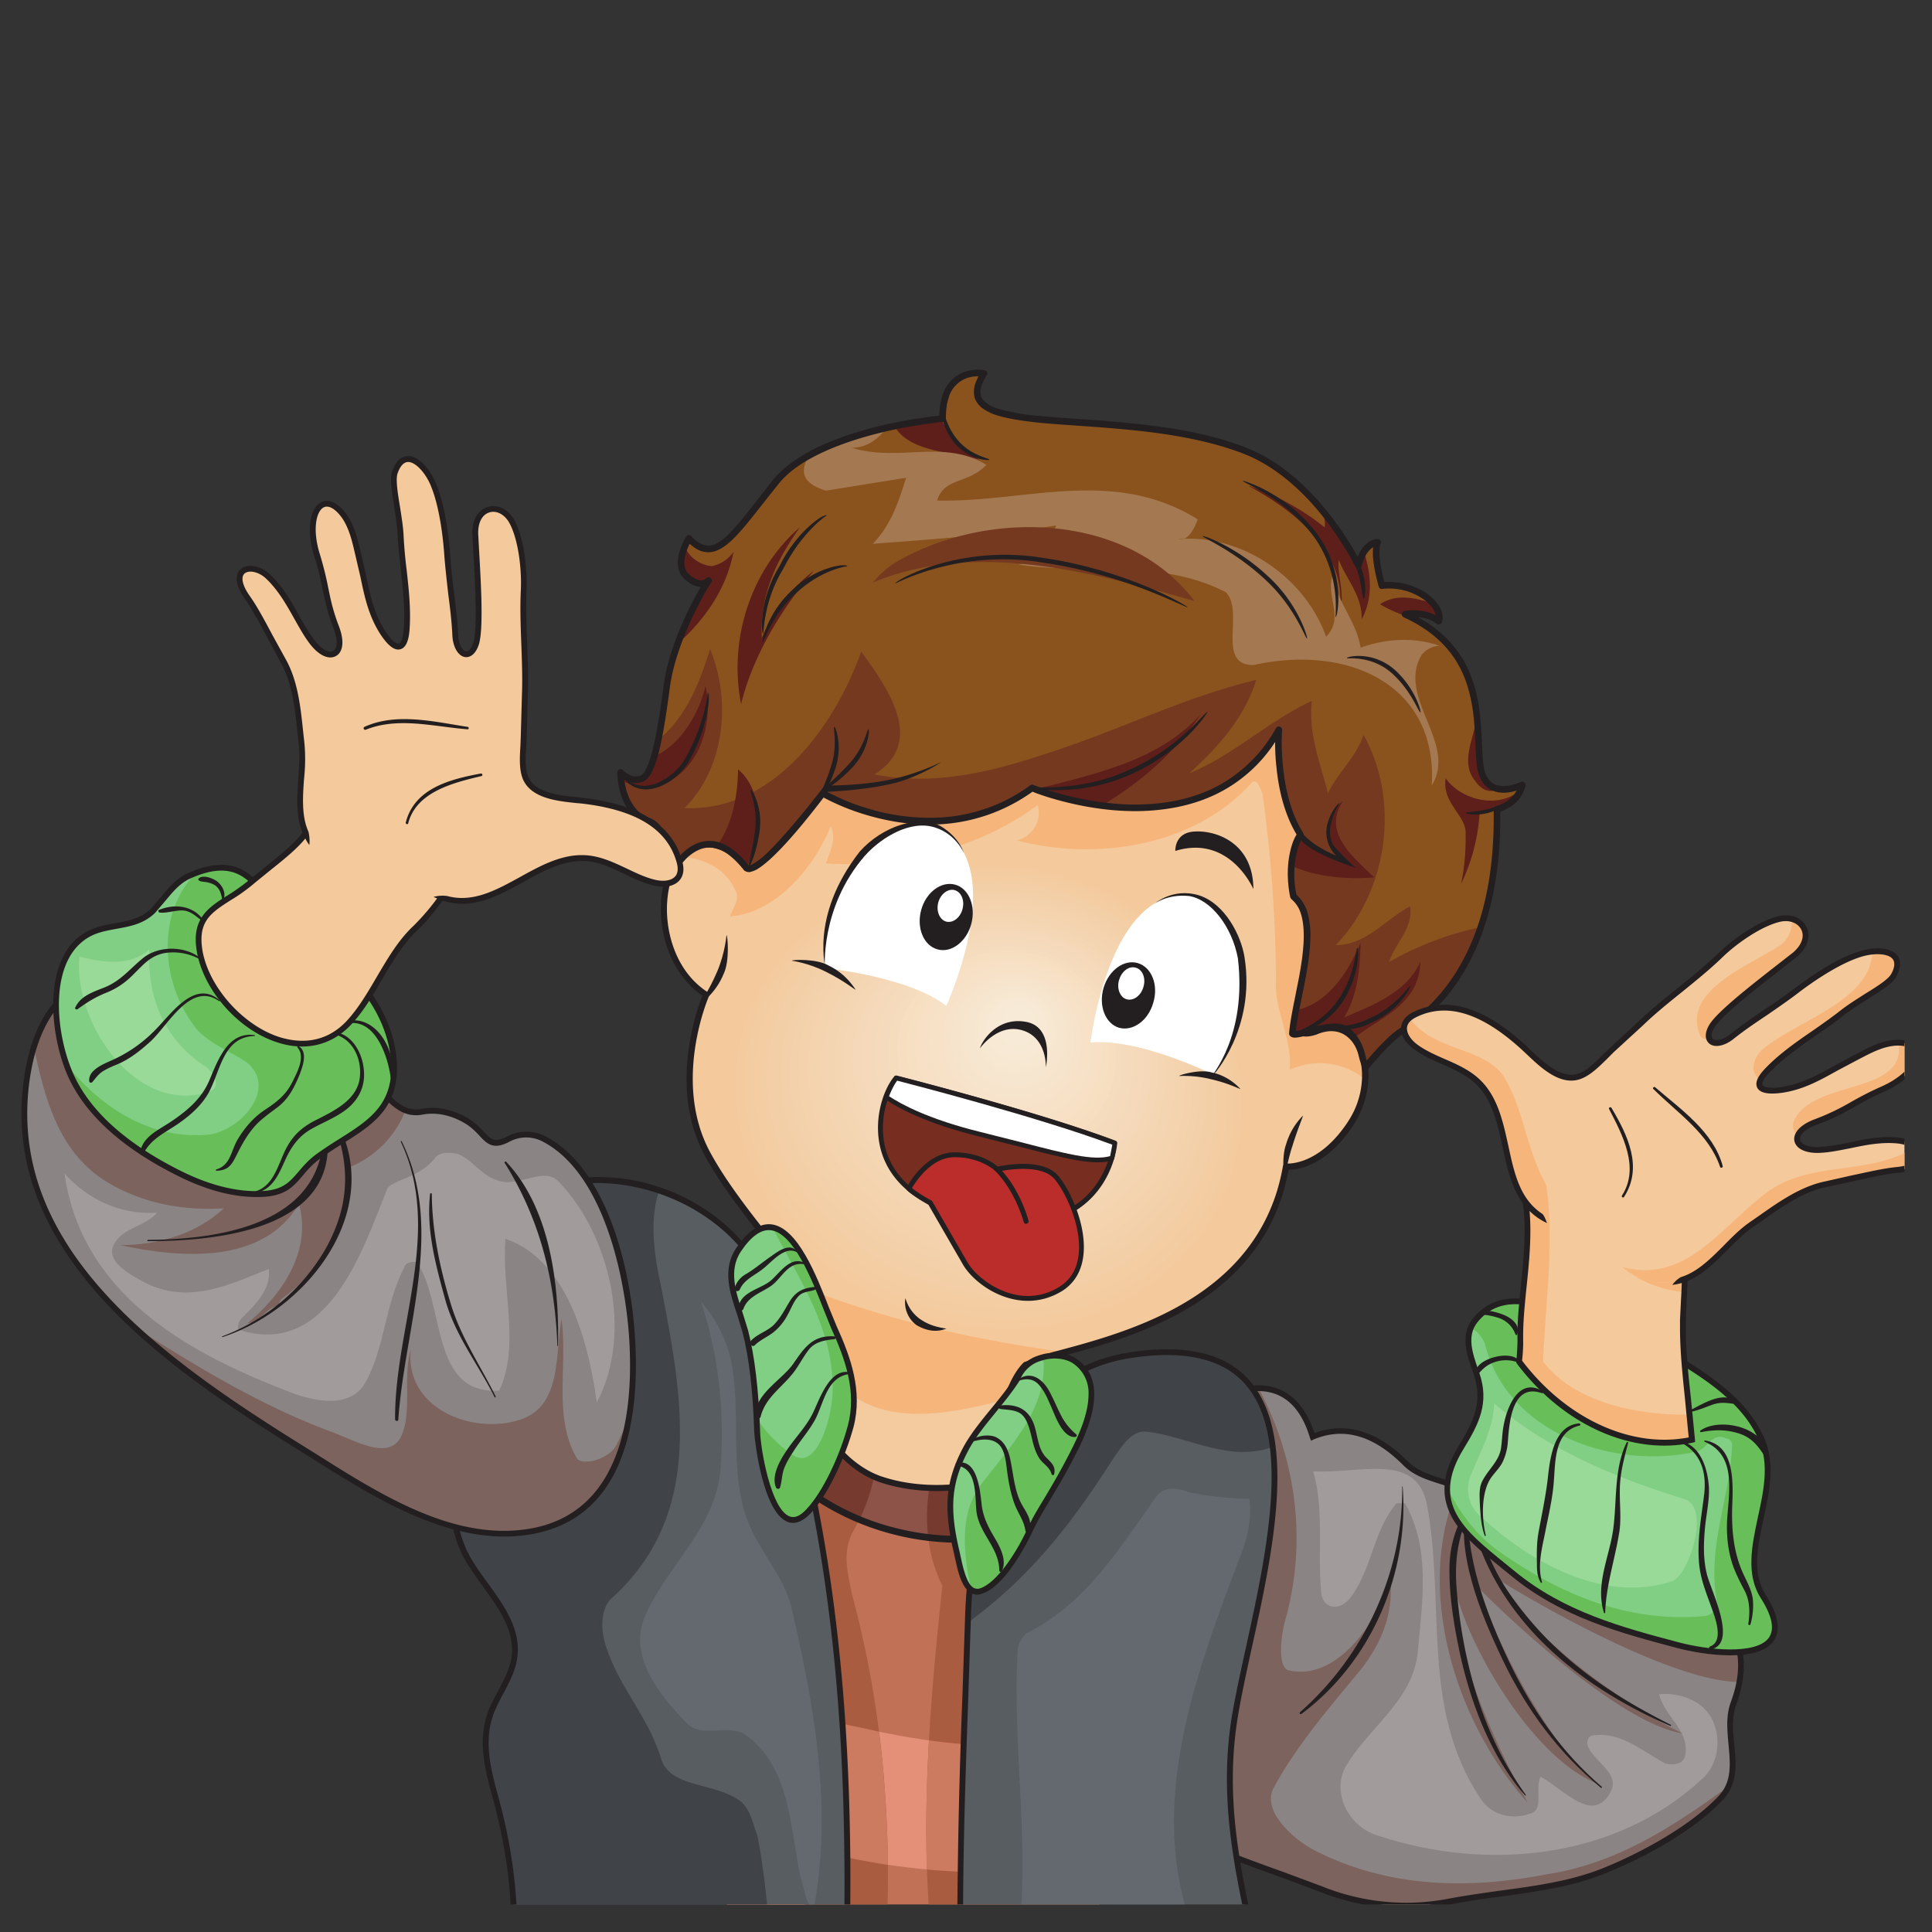 <svg xmlns="http://www.w3.org/2000/svg" width="46" height="46" preserveAspectRatio="xMidYMid meet" version="1.0" viewBox="0 0 34.5 34.5" zoomAndPan="magnify"><rect x="0" y="0" width="34.5" height="34.5" fill="#333333" stroke="none"/><defs><clipPath id="id1"><path d="M19 24h13v10.008H19Zm0 0" clip-rule="nonzero"/></clipPath><clipPath id="id2"><path d="M19 24h12v10.008H19Zm0 0" clip-rule="nonzero"/></clipPath><clipPath id="id3"><path d="M19 24h13v10.008H19Zm0 0" clip-rule="nonzero"/></clipPath><clipPath id="id4"><path d="M12 24.742h7.785v9.266H12Zm0 0" clip-rule="nonzero"/></clipPath><clipPath id="id5"><path d="M12 33h8v1.008h-8Zm0 0" clip-rule="nonzero"/></clipPath><clipPath id="id6"><path d="M12 24.742h3.879v9.266H12Zm0 0" clip-rule="nonzero"/></clipPath><clipPath id="id7"><path d="M16.492 25.176h3.293v8.832h-3.293Zm0 0" clip-rule="nonzero"/></clipPath><clipPath id="id8"><path d="M16 34h4v.008h-4Zm0 0" clip-rule="nonzero"/></clipPath><clipPath id="id9"><path d="M12 33h4v1.008h-4Zm0 0" clip-rule="nonzero"/></clipPath><clipPath id="id10"><path d="M17.102 24.129h5.671v9.879h-5.671Zm0 0" clip-rule="nonzero"/></clipPath><clipPath id="id11"><path d="M18.016 26.527h4.332v7.48h-4.332Zm0 0" clip-rule="nonzero"/></clipPath><clipPath id="id12"><path d="M17.04 24.066h5.796v9.942h-5.797Zm0 0" clip-rule="nonzero"/></clipPath><clipPath id="id13"><path d="M8.012 20.93h7.136v13.078H8.012Zm0 0" clip-rule="nonzero"/></clipPath><clipPath id="id14"><path d="M11 23h4v11.008h-4Zm0 0" clip-rule="nonzero"/></clipPath><clipPath id="id15"><path d="M8.012 20.93h5.918v13.078H8.012Zm0 0" clip-rule="nonzero"/></clipPath><clipPath id="id16"><path d="M8.012 20.93h7.199v13.078h-7.2Zm0 0" clip-rule="nonzero"/></clipPath><clipPath id="id17"><path d="M11 6.527h17V20H11Zm0 0" clip-rule="nonzero"/></clipPath><clipPath id="id18"><path d="M11 6.527h17V20H11Zm0 0" clip-rule="nonzero"/></clipPath><clipPath id="id19"><path d="M25 16h9.008v7H25Zm0 0" clip-rule="nonzero"/></clipPath><clipPath id="id20"><path d="M32 18h2.008v3H32Zm0 0" clip-rule="nonzero"/></clipPath><clipPath id="id21"><path d="M28 20h6.008v3H28Zm0 0" clip-rule="nonzero"/></clipPath><clipPath id="id22"><path d="M25 16.316h9.008v6.645H25Zm0 0" clip-rule="nonzero"/></clipPath></defs><g clip-path="url(#id1)"><path fill="#8a8584" fill-opacity="1" fill-rule="nonzero" d="M26.363 26.707c-.39-.262-.941-.254-1.258-.57-.457-.461-1.015-.746-1.664-.48-.195-.641-.605-.981-1.277-.833-.504.11-.621 1.133-.777 1.551-.496 1.316-2.66 3.535-2.012 4.926.61 1.293 2.86 1.906 4.23 2.437.75.293 1.524.367 2.286.215.894-.172 1.879-.2 2.734-.539.695-.277 1.574-.754 2.094-1.3.453-.477.031-1.137.238-1.696.934-2.543-3.344-2.875-4.594-3.711"/></g><path fill="#a29b9c" fill-opacity="1" fill-rule="nonzero" d="M29.625 30.254c.113.426.574.66.46 1.125-.038.113-.19.152-.347.113-.422-.23-.804-.578-1.304-.5-.04 0-.118.074-.079.192.118.273.54.464.426.773-.308.66-.847 0-1.27-.23-.116.23.079.582-.19.66-.31.113-.692.035-.887-.274-1.075-1.625-.614-3.445-.957-5.27-.204-.917-1.211-.519-2.028-.57.2.676.078 1.41.14 2.122 0 .308.31.425.54.117.387-.543.387-1.164.808-1.668h.153c.46.816.308 1.746.23 2.636-.078.891-.883 1.356-1.304 2.09-.23.465.074 1.047.574 1.203 1.96.657 4.265.426 5.805-1.007.23-.196.343-.582.23-.93-.117-.426-.578-.621-1-.582"/><path fill="#7c635d" fill-opacity="1" fill-rule="nonzero" d="M26.023 28.52c.309 1.085 1.41 2.898 2.489 3.324-.73-.504-1.82-2.508-2.078-3.457.73.734 2.578 2.41 3.613 2.566-.844-.39-2.809-1.73-3.223-2.703.957.586 3.137 1.785 4.235 1.785.386-2.195-3.512-2.535-4.696-3.328a1.464 1.464 0 0 0-.324-.156c-.797 1.82-.05 4.207 1.242 5.64-.5-.89-1.332-2.625-1.258-3.671"/><g clip-path="url(#id2)"><path fill="#7c635d" fill-opacity="1" fill-rule="nonzero" d="M27.625 33.469c-1.422.273-2.805.234-4.07-.387-.426-.195-1.04-.734-.809-1.16.422-.777 1-1.434 1.574-2.133.387-.504.578-1.047.5-1.664-.191.852-.96 1.898-1.804 1.703-.192-.039-.153-.543-.078-.851.417-1.434.21-2.93-.465-4.188-.094 0-.2.008-.309.035-.504.11-.621 1.133-.777 1.551-.496 1.316-2.66 3.535-2.012 4.926.61 1.293 2.86 1.906 4.23 2.437.75.293 1.524.367 2.286.215.894-.172 1.879-.2 2.734-.539.695-.277 1.574-.754 2.094-1.3a.657.657 0 0 0 .144-.212c-.988.711-1.976 1.371-3.238 1.567"/></g><g clip-path="url(#id3)"><path fill="#231f20" fill-opacity="1" fill-rule="nonzero" d="M22.156 24.773c-.414.09-.578.707-.707 1.204-.039.144-.074.28-.113.378-.156.422-.492.942-.844 1.493-.758 1.175-1.617 2.507-1.164 3.472.524 1.114 2.203 1.72 3.559 2.207l.699.262a4.178 4.178 0 0 0 2.316.219c.29-.059.598-.102.895-.14.621-.087 1.265-.173 1.848-.407.328-.129 1.445-.61 2.113-1.313.281-.293.246-.652.21-1-.023-.242-.046-.488.036-.71.183-.497.18-.946-.008-1.336-.445-.938-1.832-1.399-3.055-1.809-.62-.207-1.21-.402-1.55-.629-.18-.121-.391-.184-.594-.246-.25-.078-.488-.152-.656-.32-.543-.547-1.106-.715-1.668-.508-.223-.676-.676-.961-1.317-.817Zm1.469 8.918-.703-.261c-1.336-.48-2.996-1.082-3.5-2.153-.426-.914.414-2.222 1.156-3.37.356-.56.695-1.083.856-1.512.039-.102.074-.243.113-.391.117-.445.277-1.05.629-1.129.605-.137 1.015.133 1.215.797l.02.055.05-.024c.543-.223 1.07-.07 1.605.469.188.187.45.265.704.344.195.062.398.125.562.234.355.234.95.434 1.578.645 1.203.402 2.567.855 2.992 1.75.18.37.18.78.004 1.253-.09.247-.062.508-.039.762.031.34.063.66-.183.918-.52.547-1.414 1.024-2.079 1.29-.57.226-1.207.312-1.82.394-.3.043-.61.086-.902.14a4.007 4.007 0 0 1-2.258-.21"/></g><g clip-path="url(#id4)"><path fill="#c07156" fill-opacity="1" fill-rule="nonzero" d="M19.672 34.781c-.07-.86-.055-1.722-.008-2.582.137-2.597.637-5.926-2.414-7.035-1.168-.426-3.203-.574-4.352.008-1.261.644-.835 2.574-.656 3.683.254 1.594.38 3.196.672 4.782.133.715.274 1.425.406 2.14h6.422c.074-.246-.031-.523-.07-.996"/></g><path fill="#e48f77" fill-opacity="1" fill-rule="nonzero" d="M19.629 33.246c.004-.348.016-.7.035-1.047.02-.398.05-.812.074-1.234-1.394.344-2.86.23-4.273-.094-1.05-.219-2.067-.437-3.043-.75.098.762.183 1.524.293 2.281 2.176.926 4.61 1.285 6.914.844"/><g clip-path="url(#id5)"><path fill="#e48f77" fill-opacity="1" fill-rule="nonzero" d="m19.684 34.887-.012-.106c-.012-.168-.024-.34-.031-.508-2.258.297-4.618.094-6.743-.73.004.031.012.062.016.094.05.277.106.554.156.828 2.09.644 4.438.601 6.614.422"/></g><path fill="#231f20" fill-opacity="1" fill-rule="nonzero" d="M29.836 30.8c-.816-.41-1.54-.863-2.188-1.51a6.34 6.34 0 0 1-.73-.888c-.285-.425-.434-.87-.617-1.343-.008-.024-.047-.012-.043.015.426 1.824 1.918 3.035 3.57 3.746.012.004.02-.015.008-.02"/><path fill="#231f20" fill-opacity="1" fill-rule="nonzero" d="M28.602 31.906c-.707-.605-1.235-1.36-1.637-2.199-.402-.84-.844-1.973-.727-2.918 0-.02-.027-.027-.031-.008-.25.887.242 2.055.621 2.848.422.887 1.004 1.676 1.762 2.297.012.008.023-.008.012-.02"/><path fill="#231f20" fill-opacity="1" fill-rule="nonzero" d="M27.246 32.05c-.531-.734-.855-1.554-1.05-2.437a8.994 8.994 0 0 1-.188-1.289c-.04-.601.07-1.039.351-1.562.016-.028-.02-.055-.039-.028-.273.407-.43.766-.437 1.266-.004.469.066.934.16 1.395.187.933.555 1.945 1.191 2.668.004.007.016-.004.012-.012M23.242 30.605c1.242-.93 1.926-2.5 1.805-4.062l-.008.004c.02 1.539-.687 3.027-1.824 4.027-.02.016.004.047.027.031"/><g clip-path="url(#id6)"><path fill="#aa5c40" fill-opacity="1" fill-rule="nonzero" d="M15.215 28.473c-.078-.387-.192-.774.039-1.164.45-.774.469-1.633.441-2.48-.992-.102-2.07-.024-2.797.343-1.261.644-.835 2.574-.656 3.683.254 1.594.38 3.196.672 4.782.133.715.274 1.425.406 2.14h2.43c.219-2.422.125-4.863-.535-7.304"/></g><g clip-path="url(#id7)"><path fill="#aa5c40" fill-opacity="1" fill-rule="nonzero" d="M19.672 34.781c-.07-.86-.055-1.722-.008-2.582.137-2.586.633-5.902-2.379-7.023-.773.793-.953 2.144-.457 3.14-.265 2.47-.469 5.02-.035 7.461h2.95c.073-.246-.032-.523-.071-.996"/></g><path fill="#cc7b61" fill-opacity="1" fill-rule="nonzero" d="M15.465 30.871c-1.05-.219-2.067-.437-3.043-.75.098.762.183 1.524.293 2.281 1.004.43 2.062.735 3.14.899a20.276 20.276 0 0 0-.16-2.38c-.074-.015-.152-.034-.23-.05M16.59 31.078c-.047.77-.063 1.54-.04 2.305 1.032.097 2.067.058 3.079-.137.004-.348.016-.7.035-1.047.02-.398.05-.812.074-1.234-1.027.254-2.093.258-3.148.113"/><g clip-path="url(#id8)"><path fill="#cc7b61" fill-opacity="1" fill-rule="nonzero" d="m19.684 34.887-.012-.106c-.012-.168-.024-.34-.031-.508-1 .13-2.02.164-3.032.09.02.211.04.422.067.633a29.44 29.44 0 0 0 3.008-.11"/></g><g clip-path="url(#id9)"><path fill="#cc7b61" fill-opacity="1" fill-rule="nonzero" d="M12.898 33.543c.004.031.012.062.016.094.05.277.106.554.156.828.88.27 1.805.422 2.742.488.012-.223.024-.445.032-.668-1.008-.133-2-.375-2.946-.742"/></g><path fill="#8d5248" fill-opacity="1" fill-rule="nonzero" d="M19.273 26.93c-.37-.766-.992-1.395-2.023-1.766-1.09-.394-2.926-.555-4.102-.102.993 2.208 3.961 3.098 6.125 1.868"/><path fill="#773a2f" fill-opacity="1" fill-rule="nonzero" d="M15.695 24.828c-.883-.09-1.836-.039-2.547.235.434.964 1.243 1.675 2.2 2.07.359-.727.375-1.52.347-2.305M19.273 26.93c-.367-.758-.98-1.38-1.988-1.754-.566.578-.812 1.457-.71 2.277.913.11 1.866-.05 2.698-.523"/><path fill="#231f20" fill-opacity="1" fill-rule="nonzero" d="M13.129 25.008a.055.055 0 0 0-.035.031c-.008.016-.004.035 0 .05.46 1.028 1.39 1.837 2.55 2.22 1.243.41 2.575.289 3.66-.329.028-.015.04-.05.024-.078-.414-.855-1.086-1.445-2.055-1.797-1.113-.402-2.968-.55-4.144-.097Zm4.101.21c.918.337 1.56.887 1.961 1.684-1.046.575-2.32.684-3.511.293-1.102-.363-1.989-1.129-2.446-2.097 1.153-.414 2.922-.266 3.996.12"/><path fill="#f4cb9f" fill-opacity="1" fill-rule="nonzero" d="M15.73 26.418c1.438.484 3.641-.219 3.207-1.504-.152-.441-.582-.7-1.011-.82-.137-.035-1.18-.23-1.192.039-.687.066-1.613-.61-2.16 0-.488.543.192 1.957 1.156 2.285"/><path fill="#231f20" fill-opacity="1" fill-rule="nonzero" d="M14.535 24.098c-.176.195-.223.507-.125.879.145.57.64 1.265 1.305 1.492 1.015.343 2.398.105 3.015-.52.297-.3.387-.664.254-1.05-.183-.544-.734-.77-1.043-.852-.093-.027-.964-.203-1.191-.031a.118.118 0 0 0-.05.066c-.235.016-.505-.055-.77-.125-.504-.133-1.028-.27-1.395.14Zm1.215 2.27c-.629-.212-1.102-.872-1.242-1.419-.086-.332-.051-.613.105-.781.325-.363.793-.238 1.293-.11.281.075.574.153.836.13l.043-.008.004-.043c0-.012 0-.024.02-.04.168-.124.941.005 1.105.048.29.082.805.289.973.789.117.343.035.671-.23.941-.583.59-1.942.82-2.907.492"/><g clip-path="url(#id10)"><path fill="#585d62" fill-opacity="1" fill-rule="nonzero" d="M22.598 35.7c-.313-1.606-.782-3.044-.594-4.723.246-2.172 2.375-7.446-1.84-6.774-2.195.348-2.824 2.82-2.875 4.652-.059 1.883-.152 3.766-.14 5.653 0 .14-.024.742.003 1.27h5.457a3.586 3.586 0 0 1-.011-.079"/></g><g clip-path="url(#id11)"><path fill="#64696f" fill-opacity="1" fill-rule="nonzero" d="M21.785 35.445c-1.535-2.48-.613-5.074.309-7.515.133-.317.281-.766.215-1.164a6.26 6.26 0 0 1-1.063-.114c-.191-.078-.422-.117-.574.04-.692.968-1.27 1.937-2.344 2.476-.078.078-.156.195-.156.312-.113 2.012.348 4.028-.152 6.004.148.118.304.215.464.293h3.34a.316.316 0 0 0-.039-.332"/></g><path fill="#404347" fill-opacity="1" fill-rule="nonzero" d="M20.164 24.203c-2.195.348-2.824 2.82-2.875 4.652-.004.04-.004.079-.008.122 1.094-.797 1.84-1.743 2.582-2.907.157-.23.348-.543.617-.504.692.079 1.383.504 2.114.313.043-.012.09-.027.133-.043-.141-1.145-.79-1.918-2.563-1.633"/><g clip-path="url(#id12)"><path fill="#231f20" fill-opacity="1" fill-rule="nonzero" d="m17.195 34.676.004-.168c-.008-1.387.043-2.797.09-4.16l.05-1.493c.028-.98.321-4.203 2.833-4.601.941-.149 1.625-.004 2.035.433.875.938.41 3.047.04 4.739-.126.578-.247 1.12-.294 1.543-.148 1.324.106 2.488.375 3.715l.219 1.027.012.066h.101l-.012-.086-.218-1.03c-.266-1.22-.52-2.372-.371-3.68.046-.415.164-.958.289-1.532.379-1.719.847-3.855-.067-4.832-.433-.465-1.148-.62-2.125-.465-2.593.41-2.89 3.7-2.922 4.7l-.05 1.492a112.597 112.597 0 0 0-.09 4.164v.164c-.008.383-.012.773.004 1.105h.105c-.012-.289-.015-.66-.008-1.101"/></g><g clip-path="url(#id13)"><path fill="#585d62" fill-opacity="1" fill-rule="nonzero" d="M15.129 32.855c-.035-2.304-.246-4.617-.77-6.87-.07-.305-.28-.782-.37-1.153-.118-.488-.012-.723-.075-1.145-.238-1.644-1.89-2.718-3.473-2.609-.664.047-1.43-.414-1.847.383-.465.887-.215 2.094-.301 3.05-.09 1.009-.453 2.204-.012 3.177.27.605.996 1.164.906 1.894-.042.367-.304.676-.43 1.02-.171.476-.05.984.083 1.457.297 1.066.422 2.136.293 3.242-.02.164-.051.324-.07.476h6.023c.039-.972.055-1.945.043-2.922"/></g><g clip-path="url(#id14)"><path fill="#64696f" fill-opacity="1" fill-rule="nonzero" d="M13.254 26.844c-.191-.852-.04-1.664-.191-2.516a2.447 2.447 0 0 0-.547-1.086c.312.934.421 1.922.355 2.906-.039 1.125-1 1.82-1.383 2.79-.23.66.27 1.316.766 1.82.27.308.77 0 1.078.234.77.578.77 1.586.961 2.516.078.234.078.426.23.62.344-1.78.04-3.566-.382-5.386-.157-.695-.73-1.16-.887-1.898"/></g><g clip-path="url(#id15)"><path fill="#404347" fill-opacity="1" fill-rule="nonzero" d="M13.523 32.773c-.078-.195-.113-.425-.27-.582-.46-.386-1.304-.234-1.456-.812-.235-.738-.73-1.242-.961-1.938-.117-.308-.117-.699.074-.89 1.692-1.512 1.27-3.64.887-5.617-.113-.508-.207-1.164-.024-1.676a3.43 3.43 0 0 0-1.332-.18c-.664.047-1.43-.414-1.847.383-.465.887-.215 2.094-.301 3.05-.09 1.009-.453 2.204-.012 3.177.27.605.996 1.164.906 1.894-.042.367-.304.676-.43 1.02-.171.476-.05.984.083 1.457.297 1.066.422 2.136.293 3.242-.02.164-.051.324-.07.476h4.855c-.188-.972-.195-2.02-.395-3.004"/></g><g clip-path="url(#id16)"><path fill="#231f20" fill-opacity="1" fill-rule="nonzero" d="m9.137 35.629.047-.32c.12-1.047.023-2.114-.297-3.266-.137-.492-.242-.969-.078-1.426a2.99 2.99 0 0 1 .18-.375c.109-.207.222-.418.25-.656.062-.5-.239-.914-.528-1.316-.152-.207-.293-.403-.383-.602-.328-.727-.203-1.57-.082-2.387.04-.265.078-.52.098-.765.027-.305.023-.63.015-.973-.015-.719-.03-1.465.282-2.055.277-.535.707-.472 1.199-.402.203.031.406.059.605.047 1.453-.102 3.172.847 3.418 2.562.024.176.024.317.02.465-.008.195-.012.399.058.684.043.195.121.418.2.629.07.195.132.379.168.527.476 2.055.726 4.297.765 6.86.016.921.004 1.878-.039 2.917h.106c.039-1.039.054-1.996.039-2.922-.04-2.566-.293-4.82-.77-6.882-.035-.149-.101-.336-.172-.535-.074-.211-.152-.426-.199-.618-.062-.273-.059-.46-.055-.66a2.596 2.596 0 0 0-.02-.48c-.226-1.582-1.808-2.774-3.527-2.653a2.965 2.965 0 0 1-.582-.043c-.488-.07-.992-.144-1.308.453-.324.618-.309 1.375-.293 2.106.008.34.016.664-.012.965a15.56 15.56 0 0 1-.097.758c-.125.832-.25 1.691.085 2.445.098.21.25.418.395.621.281.387.566.785.512 1.242-.028.219-.137.422-.239.617-.07.125-.14.258-.187.391-.176.484-.063.98.078 1.488.316 1.14.41 2.196.29 3.223l-.044.32c-.008.055-.02.11-.027.164h.105l.024-.148"/></g><path fill="#8a8584" fill-opacity="1" fill-rule="nonzero" d="M11.3 24.117c-.042-1.164-.417-3.144-1.558-3.765a.689.689 0 0 0-.668-.008c-.398.215-.394-.149-.797-.36a1.112 1.112 0 0 0-.73-.132c-.426.082-.59-.282-.953-.543-1.672-1.204-5.578-3.606-6.11-.07-.468 3.128 2.59 5.187 4.86 6.597 1.187.742 2.652 1.766 4.133 1.512 1.57-.27 1.87-1.868 1.824-3.23"/><path fill="#a29b9c" fill-opacity="1" fill-rule="nonzero" d="M9.988 21.113c-.27-.312-.73.117-1.113-.039-.27-.078-.422-.347-.691-.465-.157-.039-.348-.039-.422.078-.27.348-.77.387-.848.543-.46 1.16-1.074 3.02-2.652 2.516-.035 0 0-.156.039-.191.23-.235.539-.504.5-.895-.692.274-1.383.621-2.153.274-.304-.157-.843-.426-.574-.774.153-.234.535-.273.73-.504-.656.04-1.23-.234-1.652-.699.305 2.133 2.149 3.176 3.957 3.875.461.191 1.153.348 1.422-.156.344-.621.344-1.395.692-2.051 0-.078.191-.117.23-.078.5.773.23 2.363 1.461 2.285.383-.812.035-1.82.113-2.71 1.067.366 1.47 1.75 1.63 2.921.655-1.238.23-2.988-.669-3.93"/><path fill="#7c635d" fill-opacity="1" fill-rule="nonzero" d="M6.594 19.309c-1.578-1.137-5.153-3.344-5.989-.602.204.934.442 1.871 1.313 2.406.656.387 1.348.504 2.078.465-.5.465-1.191.656-1.848.656 1.079.235 2.54.352 3.192-.734.23.852-.309 1.625-.922 2.129.23 0 .344-.309.574-.309-.039-.078.078-.156.078-.156a2.947 2.947 0 0 0 1.2-2.332c.46-.2.796-.559.972-1.004-.226-.09-.387-.328-.648-.52M11.027 25.762c-.117.308-.656.425-.73.27-.422-.735-.156-1.626-.27-2.477-.117.656 0 1.508-.691 1.78-.848.31-2.113-.155-2-1.241-.152.543.039 1.164-.191 1.59-.23.386-.805.039-1.23-.118-1.263-.468-2.388-1.156-3.517-1.87.91.847 1.997 1.55 2.946 2.14 1.187.742 2.652 1.766 4.133 1.512 1.113-.192 1.585-1.047 1.753-2.016-.062.145-.132.29-.203.43"/><path fill="#231f20" fill-opacity="1" fill-rule="nonzero" d="M1.54 17.477C.94 17.73.57 18.32.433 19.23c-.211 1.41.25 2.715 1.414 3.989.992 1.082 2.312 1.941 3.468 2.664l.29.18c1.113.703 2.496 1.574 3.878 1.335 1.63-.28 1.914-1.941 1.868-3.285-.047-1.386-.493-3.215-1.586-3.808a.739.739 0 0 0-.715-.008c-.219.117-.285.047-.418-.094a1.268 1.268 0 0 0-.328-.265c-.18-.094-.457-.196-.77-.137-.273.05-.43-.098-.625-.285-.086-.082-.176-.168-.285-.25-1.29-.926-3.66-2.395-5.086-1.79Zm4.12 8.496-.289-.18C2.797 24.188.09 22.23.535 19.246c.133-.871.485-1.433 1.043-1.672 1.383-.59 3.715.863 4.984 1.778.106.074.192.16.278.238.2.195.39.375.715.312.28-.05.535.04.699.13.14.073.226.163.305.245.132.145.25.266.539.11a.632.632 0 0 1 .617.011c1.129.61 1.496 2.625 1.531 3.72.047 1.3-.226 2.91-1.781 3.179-1.34.23-2.649-.594-3.805-1.324"/><path fill="#80cf85" fill-opacity="1" fill-rule="nonzero" d="M31.484 28.508c-.5-.793.371-1.89-.027-2.809-.36-.82-1.23-1.25-1.937-1.71-.11-.071-1.153-.665-1.176-.493-.606-.055-1.453-.605-2.004.09-.227.285-.07.656.031.953.176.516-.02.879-.285 1.316-.656 1.075.137 1.59.941 2.25.875.72 1.871.993 2.942 1.274.687.183 2.297.355 1.515-.871"/><path fill="#9ada98" fill-opacity="1" fill-rule="nonzero" d="M30.086 26.77c-1.215-.372-2.461-.887-3.406-1.711-.012.449-.235.847-.399 1.246a.65.65 0 0 0 .078.695c.961.93 2.305 1.629 3.496 1.238.31-.113.692-1.316.23-1.468"/><path fill="#68bf5a" fill-opacity="1" fill-rule="nonzero" d="M31.484 28.508c-.5-.793.371-1.89-.027-2.809-.36-.82-1.23-1.25-1.937-1.71-.11-.071-1.153-.665-1.176-.493-.606-.055-1.453-.605-2.004.09a.542.542 0 0 0-.086.152c.023 0 .043.004.066.008.078.04.153.156.192.234.383 1.625 2.343 2.286 3.804 1.934.153-.035.27-.348.5-.23.04 0 .114.039.114.117-.035.969-.461 1.82-.266 2.828.035.074-.117.23-.234.23-1.305.118-2.496-.347-3.61-1.12-.449-.305-.746-.716-.976-1.165-.012.625.582 1.04 1.183 1.531.875.72 1.871.993 2.942 1.274.687.183 2.297.355 1.515-.871"/><path fill="#231f20" fill-opacity="1" fill-rule="nonzero" d="M26.297 23.55c-.227.29-.102.65 0 .934l.023.07c.164.489-.011.837-.277 1.274-.633 1.04.055 1.594.781 2.18l.172.14c.895.735 1.942 1.012 2.957 1.282.473.125 1.438.261 1.715-.121.137-.192.09-.47-.137-.829-.25-.39-.144-.863-.039-1.363.106-.48.215-.976.012-1.437-.309-.707-.973-1.121-1.613-1.52l-.344-.215c-.008-.008-1.012-.613-1.207-.523-.008.004-.012.012-.02.015-.152-.015-.316-.062-.496-.113-.515-.14-1.101-.304-1.527.227Zm3.683 5.778c-1.003-.265-2.043-.543-2.921-1.262l-.172-.14c-.75-.606-1.34-1.082-.758-2.043.285-.461.469-.832.289-1.363l-.023-.067c-.098-.281-.207-.594-.016-.836.383-.48.91-.332 1.418-.191.191.054.375.105.543.12l.05.005s0-.02.005-.035c.136-.024.918.398 1.097.515l.344.219c.629.39 1.277.793 1.574 1.469.188.43.082.914-.02 1.379-.105.496-.218 1.011.051 1.437.204.32.254.559.145.711-.227.313-1.106.215-1.606.082"/><path fill="#f4ca9d" fill-opacity="1" fill-rule="nonzero" d="M30.21 25.71v-.01c-.05-.708-.175-1.419-.16-2.13.02-.699.173-1.351-.433-1.87-.465-.403-1.12-.466-1.703-.563-.191-.032-.258.066-.477.043-.183-.02-.312-.211-.222.156.18.766-.082 1.805-.067 2.582.004.133-.007.266-.02.395.72.964 1.903 1.652 3.083 1.398"/><path fill="#f6b67b" fill-opacity="1" fill-rule="nonzero" d="M28.973 22.625c.3.262.691.406 1.101.45a2.763 2.763 0 0 0-.015-.571 1.433 1.433 0 0 1-1.086.121M30.21 25.7c-.01-.145-.023-.294-.038-.438-.91.011-2.05-.207-2.617-.95.043-1.035.203-2.105.058-3.14a.609.609 0 0 1-.175.008c-.184-.02-.313-.211-.223.156.18.766-.082 1.805-.067 2.582.004.133-.007.266-.02.395.72.964 1.903 1.652 3.083 1.398v-.012"/><path fill="#231f20" fill-opacity="1" fill-rule="nonzero" d="M27.164 21.078c-.039.035-.043.102 0 .27.11.468.05 1.047-.004 1.601-.035.348-.07.676-.062.973 0 .137-.012.273-.02.387l-.004.02.012.019c.82 1.093 2.05 1.648 3.137 1.414l.047-.012-.004-.055-.07-.715c-.051-.464-.102-.94-.09-1.406l.011-.324c.035-.582.063-1.137-.465-1.594-.425-.363-.984-.453-1.527-.539l-.203-.031a.506.506 0 0 0-.25.02c-.067.015-.129.03-.23.023-.047-.004-.09-.024-.13-.04-.054-.023-.105-.046-.148-.01Zm.035 2.887v-.113c0-.274.031-.575.063-.891.035-.328.066-.664.066-.984 0-.23-.015-.45-.062-.653a.627.627 0 0 1-.028-.152.163.163 0 0 0 .035.012c.043.02.098.043.16.046.118.012.196-.007.266-.023a.392.392 0 0 1 .207-.02l.203.036c.528.082 1.075.168 1.473.515.375.32.45.688.45 1.098 0 .133-.009.27-.016.41L30 23.57v.137c0 .43.047.863.09 1.285 0 0 .058.61.066.676-1.031.2-2.191-.336-2.976-1.371.011-.102.02-.215.02-.332"/><path fill="#f4ca9d" fill-opacity="1" fill-rule="nonzero" d="M23.473 18.43s-.207.062-.27-.016c-.148-.176.703-2.289.324-3.437-.148-.45-.52-1.965-.484-2.52 0 0-2.52 1.375-3.332.79 0 0-1.336.015-2.211-.43 1.078.035 1.61-.403 1.61-.403-2.32-.309-4.528.274-5.45 1.293-.527.586-.262 1.867-.3 1.805 0 0-.43-.711-1.055-.352-.625.36-.668 1.985.304 2.606 0 0-.68 1.539.024 2.836.496.918 1.476 1.968 2.082 2.82.008.14-.02.316-.074.504.96.722 2.265.988 3.457.77a.993.993 0 0 1 .21-.321c.145-.063.31-.125.5-.176 1.56-.41 3.75-1.047 4.157-3.367 0 0 .594.074 1.152-.766.555-.843.18-2.007-.644-1.636"/><path fill="#f6b67b" fill-opacity="1" fill-rule="nonzero" d="M23.473 18.43s-.207.062-.27-.016c-.148-.176.703-2.289.324-3.437-.148-.45-.52-1.965-.484-2.52 0 0-2.52 1.375-3.332.79 0 0-1.336.015-2.211-.43 1.078.035 1.61-.403 1.61-.403-2.32-.309-4.528.274-5.45 1.293-.527.586-.262 1.867-.3 1.805 0 0-.43-.711-1.055-.352a.628.628 0 0 0-.157.133c.43.039.844.219 1.012.676.02.129-.086.281-.125.394.82-.05 1.512-.886 1.797-1.605.117.226-.012.433-.082.66 1.266.09 2.73-.254 3.777-1.04.098.282-.12.583-.379.626 1.364.371 3.165.137 4.204-1.027.093-.094.152.113.191.187a25.4 25.4 0 0 1 .242 3.371c-.031.488.293 1.024.246 1.57.473-.218.98-.128 1.348.172.031-.609-.328-1.109-.906-.847M17.98 24.984c.082-.246.192-.476.329-.609.144-.063.308-.125.5-.176.066-.015.136-.035.207-.054-1.61-.22-3.098-.551-4.606-1.133.11.14.211.281.305.41.012.191-.043.45-.14.71.695 1.415 2.073 1.212 3.405.852"/><path fill="#f4ca9d" fill-opacity="1" fill-rule="nonzero" d="M22.074 20.875c-.594 2.16-2.988 3.438-5.472 2.738-2.485-.695-4.012-3.011-3.418-5.168.597-2.16 3.304-3.527 5.789-2.828 2.48.695 3.699 3.102 3.101 5.258"/><path fill="#f4cb9f" fill-opacity="1" fill-rule="nonzero" d="M22.016 20.836c-.586 2.125-2.942 3.383-5.387 2.695-2.445-.683-3.953-2.965-3.367-5.09.59-2.125 3.254-3.472 5.699-2.785 2.441.684 3.64 3.055 3.055 5.18"/><path fill="#f4cb9f" fill-opacity="1" fill-rule="nonzero" d="M21.953 20.793c-.574 2.094-2.894 3.332-5.3 2.656-2.407-.676-3.887-2.918-3.313-5.012.578-2.093 3.203-3.417 5.61-2.742 2.405.672 3.581 3.008 3.003 5.098"/><path fill="#f4cca1" fill-opacity="1" fill-rule="nonzero" d="M21.895 20.754c-.567 2.058-2.852 3.277-5.22 2.613-2.366-.664-3.823-2.87-3.257-4.933.57-2.059 3.152-3.364 5.52-2.7 2.367.664 3.527 2.957 2.957 5.02"/><path fill="#f4cca1" fill-opacity="1" fill-rule="nonzero" d="M21.836 20.71c-.559 2.028-2.805 3.227-5.137 2.575-2.328-.652-3.762-2.828-3.203-4.855.563-2.028 3.102-3.313 5.43-2.657 2.328.653 3.469 2.91 2.91 4.938"/><path fill="#f4cda3" fill-opacity="1" fill-rule="nonzero" d="M21.773 20.668c-.546 1.996-2.757 3.176-5.046 2.535-2.293-.644-3.7-2.781-3.153-4.777.551-1.992 3.051-3.258 5.34-2.613 2.29.64 3.414 2.863 2.86 4.855"/><path fill="#f4cda3" fill-opacity="1" fill-rule="nonzero" d="M21.715 20.629c-.54 1.96-2.711 3.121-4.965 2.492-2.25-.633-3.637-2.734-3.094-4.7.54-1.96 2.992-3.202 5.246-2.57 2.25.63 3.356 2.817 2.813 4.778"/><path fill="#f3cea5" fill-opacity="1" fill-rule="nonzero" d="M21.656 20.586c-.531 1.93-2.668 3.074-4.879 2.453-2.215-.621-3.578-2.691-3.043-4.621.532-1.93 2.942-3.148 5.157-2.527 2.214.62 3.297 2.765 2.765 4.695"/><path fill="#f3cea6" fill-opacity="1" fill-rule="nonzero" d="M21.594 20.547c-.52 1.894-2.617 3.02-4.793 2.406-2.176-.61-3.512-2.64-2.988-4.539.523-1.894 2.89-3.098 5.066-2.484 2.176.61 3.242 2.718 2.715 4.617"/><path fill="#f3cfa6" fill-opacity="1" fill-rule="nonzero" d="M21.535 20.504c-.512 1.863-2.574 2.969-4.71 2.367-2.137-.598-3.45-2.594-2.934-4.46.511-1.864 2.84-3.044 4.976-2.442 2.137.597 3.184 2.672 2.668 4.535"/><path fill="#f3cfa8" fill-opacity="1" fill-rule="nonzero" d="M21.477 20.465c-.504 1.832-2.532 2.914-4.63 2.324-2.097-.59-3.386-2.55-2.878-4.383.504-1.828 2.789-2.988 4.886-2.398 2.098.586 3.125 2.625 2.622 4.457"/><path fill="#f3d0a8" fill-opacity="1" fill-rule="nonzero" d="M21.418 20.422c-.496 1.8-2.484 2.863-4.543 2.285-2.059-.578-3.324-2.504-2.828-4.3.496-1.802 2.738-2.938 4.797-2.36 2.058.574 3.07 2.578 2.574 4.375"/><path fill="#f3d0a9" fill-opacity="1" fill-rule="nonzero" d="M21.355 20.379c-.484 1.77-2.437 2.812-4.457 2.246-2.02-.566-3.261-2.457-2.773-4.223.488-1.765 2.688-2.886 4.707-2.316 2.02.566 3.012 2.527 2.523 4.293"/><path fill="#f3d1aa" fill-opacity="1" fill-rule="nonzero" d="M21.297 20.34c-.477 1.734-2.39 2.758-4.375 2.203-1.98-.559-3.2-2.414-2.719-4.145.477-1.734 2.637-2.832 4.617-2.277 1.985.559 2.957 2.484 2.477 4.219"/><path fill="#f3d1ab" fill-opacity="1" fill-rule="nonzero" d="M21.238 20.297C20.77 22 18.891 23.004 16.95 22.46c-1.945-.547-3.137-2.367-2.668-4.066.469-1.7 2.586-2.778 4.528-2.23 1.945.542 2.898 2.433 2.43 4.132"/><path fill="#f3d2ac" fill-opacity="1" fill-rule="nonzero" d="M21.176 20.258c-.457 1.668-2.297 2.652-4.203 2.12-1.903-.534-3.075-2.32-2.614-3.987.461-1.668 2.536-2.723 4.438-2.192 1.906.535 2.84 2.39 2.379 4.059"/><path fill="#f3d2ad" fill-opacity="1" fill-rule="nonzero" d="M21.117 20.215c-.449 1.637-2.254 2.605-4.12 2.082-1.864-.527-3.013-2.277-2.56-3.91.45-1.637 2.485-2.672 4.348-2.149 1.867.524 2.785 2.34 2.332 3.977"/><path fill="#f4d3ae" fill-opacity="1" fill-rule="nonzero" d="M21.059 20.172c-.442 1.605-2.207 2.555-4.036 2.039-1.828-.512-2.949-2.227-2.507-3.828.441-1.602 2.433-2.617 4.261-2.106 1.825.516 2.723 2.293 2.282 3.895"/><path fill="#f4d3af" fill-opacity="1" fill-rule="nonzero" d="M20.996 20.133c-.43 1.57-2.16 2.5-3.95 1.996-1.788-.5-2.886-2.18-2.452-3.75.433-1.57 2.383-2.563 4.172-2.063 1.785.504 2.668 2.247 2.23 3.817"/><path fill="#f4d4af" fill-opacity="1" fill-rule="nonzero" d="M20.938 20.09c-.422 1.539-2.114 2.45-3.868 1.957-1.75-.492-2.824-2.137-2.398-3.672.426-1.535 2.332-2.508 4.082-2.02 1.75.493 2.61 2.2 2.183 3.735"/><path fill="#f4d4b1" fill-opacity="1" fill-rule="nonzero" d="M20.879 20.05c-.414 1.505-2.07 2.395-3.781 1.915-1.711-.48-2.762-2.09-2.348-3.594.414-1.504 2.281-2.457 3.992-1.976 1.711.48 2.551 2.152 2.137 3.656"/><path fill="#f4d5b1" fill-opacity="1" fill-rule="nonzero" d="M20.82 20.008c-.406 1.472-2.027 2.344-3.699 1.875-1.672-.469-2.7-2.043-2.293-3.516.406-1.469 2.23-2.402 3.902-1.933 1.672.472 2.497 2.101 2.09 3.574"/><path fill="#f4d5b2" fill-opacity="1" fill-rule="nonzero" d="M20.758 19.969c-.395 1.437-1.977 2.289-3.613 1.832-1.633-.461-2.637-1.996-2.239-3.438.399-1.437 2.176-2.347 3.813-1.89 1.633.46 2.437 2.054 2.039 3.496"/><path fill="#f5d6b3" fill-opacity="1" fill-rule="nonzero" d="M20.7 19.926c-.387 1.406-1.934 2.238-3.528 1.793-1.598-.45-2.574-1.953-2.188-3.36.387-1.406 2.125-2.293 3.723-1.847 1.594.449 2.379 2.008 1.992 3.414"/><path fill="#f5d6b4" fill-opacity="1" fill-rule="nonzero" d="M20.64 19.883c-.378 1.375-1.886 2.187-3.445 1.754-1.558-.438-2.511-1.907-2.133-3.282.38-1.37 2.075-2.242 3.633-1.804 1.559.437 2.325 1.96 1.946 3.332"/><path fill="#f5d7b6" fill-opacity="1" fill-rule="nonzero" d="M20.578 19.844c-.367 1.34-1.84 2.133-3.36 1.707-1.515-.426-2.448-1.856-2.077-3.2.37-1.34 2.023-2.187 3.543-1.761 1.52.426 2.265 1.914 1.894 3.254"/><path fill="#f5d7b6" fill-opacity="1" fill-rule="nonzero" d="M20.52 19.8c-.36 1.31-1.793 2.087-3.274 1.669-1.48-.414-2.387-1.813-2.027-3.121.363-1.305 1.972-2.133 3.453-1.72 1.48.419 2.21 1.864 1.848 3.173"/><path fill="#f5d8b7" fill-opacity="1" fill-rule="nonzero" d="M20.46 19.762c-.35 1.273-1.75 2.031-3.19 1.625-1.442-.403-2.325-1.766-1.973-3.04.351-1.277 1.922-2.081 3.363-1.679 1.442.406 2.152 1.816 1.8 3.094"/><path fill="#f5d8b9" fill-opacity="1" fill-rule="nonzero" d="M20.398 19.719c-.34 1.242-1.703 1.98-3.105 1.586-1.402-.395-2.262-1.72-1.918-2.961.344-1.242 1.871-2.028 3.273-1.637 1.403.395 2.094 1.77 1.75 3.012"/><path fill="#f5d9b9" fill-opacity="1" fill-rule="nonzero" d="M20.34 19.676c-.332 1.21-1.656 1.93-3.02 1.547-1.367-.383-2.199-1.676-1.867-2.883.336-1.211 1.82-1.977 3.184-1.594 1.363.383 2.039 1.723 1.703 2.93"/><path fill="#f5d9ba" fill-opacity="1" fill-rule="nonzero" d="M20.281 19.637c-.324 1.175-1.613 1.875-2.937 1.504-1.324-.371-2.137-1.63-1.813-2.805.324-1.18 1.77-1.922 3.094-1.55 1.328.37 1.98 1.675 1.656 2.85"/><path fill="#f5daba" fill-opacity="1" fill-rule="nonzero" d="M20.219 19.594c-.313 1.144-1.563 1.824-2.852 1.465-1.285-.364-2.074-1.582-1.758-2.727.317-1.145 1.72-1.867 3.004-1.508 1.29.363 1.922 1.625 1.606 2.77"/><path fill="#f5dabb" fill-opacity="1" fill-rule="nonzero" d="M20.16 19.555c-.305 1.11-1.52 1.77-2.765 1.422-1.25-.352-2.012-1.54-1.707-2.649.308-1.113 1.667-1.812 2.914-1.465 1.25.352 1.867 1.578 1.558 2.692"/><path fill="#f5dbbc" fill-opacity="1" fill-rule="nonzero" d="M20.102 19.512c-.297 1.078-1.473 1.718-2.684 1.379-1.211-.336-1.95-1.489-1.652-2.567.3-1.078 1.617-1.762 2.824-1.422 1.21.34 1.808 1.532 1.512 2.61"/><path fill="#f5dbbd" fill-opacity="1" fill-rule="nonzero" d="M20.043 19.473c-.29 1.043-1.43 1.664-2.602 1.336-1.168-.329-1.886-1.442-1.597-2.489.289-1.047 1.566-1.707 2.738-1.379a2.06 2.06 0 0 1 1.461 2.532"/><path fill="#f5dcbd" fill-opacity="1" fill-rule="nonzero" d="M19.98 19.43c-.277 1.011-1.378 1.617-2.511 1.297-1.133-.317-1.824-1.399-1.547-2.41.281-1.012 1.515-1.653 2.648-1.337a1.989 1.989 0 0 1 1.41 2.45"/><path fill="#f5dcbe" fill-opacity="1" fill-rule="nonzero" d="M19.922 19.387c-.27.98-1.336 1.566-2.43 1.258-1.094-.31-1.762-1.352-1.492-2.332.273-.981 1.465-1.598 2.559-1.293a1.924 1.924 0 0 1 1.363 2.367"/><path fill="#f7dec0" fill-opacity="1" fill-rule="nonzero" d="M19.863 19.348c-.261.949-1.293 1.511-2.347 1.215-1.055-.297-1.696-1.305-1.438-2.254.262-.946 1.414-1.547 2.469-1.25a1.86 1.86 0 0 1 1.316 2.289"/><path fill="#f7dec1" fill-opacity="1" fill-rule="nonzero" d="M19.8 19.305c-.25.918-1.241 1.46-2.257 1.175-1.02-.285-1.637-1.261-1.383-2.175.25-.914 1.36-1.492 2.375-1.207a1.79 1.79 0 0 1 1.266 2.207"/><path fill="#f7dfc2" fill-opacity="1" fill-rule="nonzero" d="M19.742 19.266c-.242.882-1.199 1.406-2.176 1.132-.976-.277-1.574-1.214-1.328-2.097.242-.883 1.305-1.438 2.285-1.164a1.726 1.726 0 0 1 1.22 2.129"/><path fill="#f7dfc3" fill-opacity="1" fill-rule="nonzero" d="M19.684 19.223c-.235.851-1.153 1.355-2.094 1.093-.938-.265-1.508-1.168-1.274-2.02.235-.847 1.254-1.382 2.196-1.12a1.662 1.662 0 0 1 1.172 2.047"/><path fill="#f7e0c4" fill-opacity="1" fill-rule="nonzero" d="M19.621 19.18c-.223.82-1.105 1.304-2.004 1.05-.902-.25-1.449-1.117-1.222-1.937.222-.816 1.203-1.332 2.105-1.078a1.593 1.593 0 0 1 1.121 1.965"/><path fill="#f7e0c5" fill-opacity="1" fill-rule="nonzero" d="M19.563 19.14c-.215.786-1.06 1.25-1.922 1.008-.864-.242-1.387-1.074-1.168-1.859.215-.781 1.152-1.277 2.015-1.035a1.526 1.526 0 0 1 1.075 1.887"/><path fill="#f7e1c6" fill-opacity="1" fill-rule="nonzero" d="M19.504 19.098c-.207.754-1.016 1.199-1.84.968-.824-.23-1.32-1.027-1.113-1.777.207-.754 1.101-1.227 1.926-.996a1.462 1.462 0 0 1 1.027 1.805"/><path fill="#f7e1c7" fill-opacity="1" fill-rule="nonzero" d="M19.445 19.059c-.199.718-.968 1.144-1.754.925-.785-.218-1.261-.98-1.062-1.699.2-.719 1.05-1.172 1.836-.953a1.401 1.401 0 0 1 .98 1.727"/><path fill="#f7e2c8" fill-opacity="1" fill-rule="nonzero" d="M19.383 19.016c-.188.687-.922 1.097-1.668.886-.746-.21-1.2-.937-1.008-1.62.188-.688 1-1.122 1.746-.91.746.21 1.121.956.93 1.644"/><path fill="#f7e2c9" fill-opacity="1" fill-rule="nonzero" d="M19.324 18.973c-.18.656-.879 1.047-1.586.847-.707-.199-1.133-.89-.953-1.543.18-.656.95-1.066 1.656-.867.707.2 1.063.91.883 1.563"/><path fill="#f7e3c9" fill-opacity="1" fill-rule="nonzero" d="M19.266 18.934c-.172.62-.832.992-1.5.804-.672-.187-1.075-.843-.903-1.465.172-.62.899-1.011 1.567-.824.672.188 1.008.863.836 1.485"/><path fill="#f7e3cb" fill-opacity="1" fill-rule="nonzero" d="M19.203 18.89c-.16.59-.785.942-1.414.766-.633-.18-1.012-.8-.848-1.386.16-.59.848-.957 1.477-.782.633.176.95.817.785 1.403"/><path fill="#f7e4cc" fill-opacity="1" fill-rule="nonzero" d="M19.145 18.852c-.153.554-.739.886-1.332.718-.59-.164-.946-.75-.793-1.304.152-.555.796-.907 1.386-.739.594.164.89.766.739 1.325"/><path fill="#f7e4cd" fill-opacity="1" fill-rule="nonzero" d="M19.086 18.809a.997.997 0 0 1-1.246.68c-.555-.153-.887-.704-.742-1.227.144-.524.746-.852 1.297-.696.554.157.835.72.69 1.243"/><path fill="#f7e5ce" fill-opacity="1" fill-rule="nonzero" d="M19.023 18.77a.928.928 0 0 1-1.16.636c-.515-.144-.824-.66-.687-1.148.137-.488.695-.797 1.21-.653.512.145.774.672.637 1.165"/><path fill="#f6e5cf" fill-opacity="1" fill-rule="nonzero" d="M18.965 18.727a.867.867 0 0 1-1.078.597c-.477-.133-.758-.613-.633-1.07.125-.457.644-.742 1.121-.61.473.133.715.626.59 1.083"/><path fill="#f7e6cf" fill-opacity="1" fill-rule="nonzero" d="M18.906 18.684a.8.8 0 0 1-.992.558.816.816 0 0 1-.582-.992c.117-.426.594-.691 1.031-.566.438.12.66.578.543 1"/><path fill="#f7e6d0" fill-opacity="1" fill-rule="nonzero" d="M18.844 18.645a.731.731 0 0 1-.907.515.748.748 0 0 1-.527-.914.775.775 0 0 1 .942-.523c.398.113.601.527.492.922"/><path fill="#f7e8d2" fill-opacity="1" fill-rule="nonzero" d="M18.785 18.602a.67.67 0 0 1-.824.476.684.684 0 0 1-.473-.836.699.699 0 0 1 .852-.48c.36.101.547.48.445.84"/><path fill="#f7e8d3" fill-opacity="1" fill-rule="nonzero" d="M18.727 18.563a.605.605 0 0 1-.739.433.616.616 0 0 1-.422-.758.63.63 0 0 1 .762-.437c.32.09.488.433.399.762"/><path fill="#f7e9d4" fill-opacity="1" fill-rule="nonzero" d="M18.668 18.52c-.082.293-.375.472-.656.394a.548.548 0 0 1-.367-.68.558.558 0 0 1 .671-.394c.282.078.43.387.352.68"/><path fill="#f7e9d5" fill-opacity="1" fill-rule="nonzero" d="M18.605 18.477c-.07.261-.324.421-.57.351-.242-.066-.383-.336-.312-.598.074-.257.336-.421.582-.351.242.066.375.34.3.598"/><path fill="#f7ead5" fill-opacity="1" fill-rule="nonzero" d="M18.547 18.438c-.063.226-.281.367-.485.308-.207-.055-.324-.289-.261-.516.062-.23.285-.37.492-.312.207.059.316.289.254.52"/><path fill="#f7ead6" fill-opacity="1" fill-rule="nonzero" d="M18.488 18.395c-.054.195-.234.316-.402.27-.168-.048-.262-.243-.207-.438.055-.196.234-.317.402-.27.168.047.262.242.207.438"/><path fill="#231f20" fill-opacity="1" fill-rule="nonzero" d="M14.773 23.422c-.003-.012-.003-.024-.011-.031l-.778-1.004c-.488-.606-.992-1.235-1.304-1.813-.68-1.258-.028-2.77-.02-2.785.012-.027.004-.055-.02-.07-.554-.356-.742-1.024-.73-1.528.012-.46.172-.836.422-.98.441-.254.879.16 1.059.367a.71.71 0 0 0 .007-.156c-.23-.238-.668-.57-1.12-.309-.18.102-.317.305-.4.563a1.9 1.9 0 0 0-.077.511c-.012.524.183 1.208.742 1.594-.016.04-.043.11-.086.242-.16.512-.402 1.63.125 2.606.316.586.824 1.219 1.316 1.828 0 0 .739.957.762.984.004.145-.027.332-.09.532-.027.082-.086.351-.152.632.004-.003.008-.007.012-.015.222-.414.36-.875.343-1.168M24.223 18.516c-.188-.223-.47-.274-.766-.141-.004 0-.004 0-.008.004 0-.004.004-.004.008-.004a.473.473 0 0 1-.16.02l-.113.078c.093.07.27.02.304.007h.008c.258-.117.484-.078.64.11.18.219.25.637.118 1.055-.04.132-.102.261-.184.386-.527.801-1.093.746-1.097.746a.052.052 0 0 0-.059.04c-.004 0-.004.003-.004.003a3.796 3.796 0 0 1-.11.461c-.616 1.969-2.714 2.524-4.003 2.864l-.512.18c-.168.16-.297.44-.39.738-.055.18-.098.363-.125.535.105-.211.203-.41.23-.504.086-.266.2-.535.348-.676.004 0 .476-.164.476-.164 1.313-.344 3.45-.91 4.082-2.934.043-.136.074-.28.106-.43.156 0 .668-.062 1.152-.792.09-.141.156-.282.2-.426.144-.453.066-.91-.141-1.156M17.5 18.719s.316-.453.758-.32c.441.132.418.66.418.66s.16-.727-.363-.813c-.524-.09-.79.371-.813.473"/><path fill="#fff" fill-opacity="1" fill-rule="nonzero" d="M17.215 15.234s-.324-.824-1.242-.418c-.918.407-1.348 1.707-1.243 2.473 0 0 1.477.14 2.168.672 0 0 .817-1.773.317-2.727"/><path fill="#231f20" fill-opacity="1" fill-rule="nonzero" d="M17.344 16.5c-.086.316-.356.523-.602.453-.246-.066-.379-.379-.293-.7.086-.32.36-.523.606-.456.246.066.375.383.289.703"/><path fill="#fff" fill-opacity="1" fill-rule="nonzero" d="M17.188 16.234c-.043.157-.172.254-.293.223-.118-.035-.18-.187-.141-.34.043-.156.176-.254.293-.222.121.035.183.187.14.34"/><path fill="#231f20" fill-opacity="1" fill-rule="nonzero" d="M15.355 15.203c.415-.46 1.055-.652 1.438-.453.36.215.418.496.422.484.004.02-.152-.39-.606-.48-.449-.082-.937.266-1.168.531-.804.926-.71 2.031-.71 2.004.042.047-.301-.902.624-2.086"/><path fill="#231f20" fill-opacity="1" fill-rule="nonzero" d="M14.738 17.348c-.304-.153-.597-.192-.597-.192-.004-.02.441-.039.648.082.344.16.488.446.492.434-.011.012-.187-.149-.543-.324M12.809 17.344c.14-.332.164-.645.164-.645.02-.008.062.461-.051.692-.149.37-.438.543-.426.547-.012-.012.149-.208.313-.594"/><path fill="#fff" fill-opacity="1" fill-rule="nonzero" d="M20.625 16.129s.707-.531 1.277.3c.567.833.254 2.169-.234 2.762 0 0-1.328-.66-2.195-.574 0 0 .23-1.941 1.152-2.488"/><path fill="#231f20" fill-opacity="1" fill-rule="nonzero" d="M19.707 17.64c-.094.32.031.637.273.712.247.07.524-.125.614-.446.097-.316-.028-.633-.274-.707-.246-.074-.52.125-.613.442"/><path fill="#fff" fill-opacity="1" fill-rule="nonzero" d="M19.984 17.496c-.047.156.016.313.133.348.121.035.258-.063.301-.219.047-.152-.012-.309-.133-.344-.12-.039-.254.059-.3.215"/><path fill="#231f20" fill-opacity="1" fill-rule="nonzero" d="M22.223 17.09c-.059-.375-.344-.953-.813-1.102-.476-.144-.797.16-.785.14-.004.013.219-.167.605-.128.387.059.766.535.875 1.11.168 1.41-.488 2.093-.437 2.081-.023.032.762-.808.555-2.101"/><path fill="#231f20" fill-opacity="1" fill-rule="nonzero" d="M21.617 19.27c-.297-.075-.562-.055-.562-.055-.008-.016.379-.13.586-.063.336.07.511.305.511.293-.004.012-.191-.097-.535-.175M23.074 20.477c-.097.308-.133.585-.137.585-.011.008-.054-.406.028-.625.101-.347.312-.515.3-.515.012.004-.081.2-.19.555M16.441 23.563a.688.688 0 0 1-.273-.383.502.502 0 0 0 .2.484c.335.195.542.04.534.066.004-.015-.242-.015-.46-.168"/><g clip-path="url(#id17)"><path fill="#8a531e" fill-opacity="1" fill-rule="nonzero" d="M11.453 13.906c.207-.07.332-.742.457-1.66.121-.918.742-1.879.742-1.879s-.129.16-.386-.066c-.254-.23.039-.688.039-.688.468.504.793-.058 1.543-1 .75-.937 2.984-1.136 2.984-1.136-.012-.95.738-.809.738-.809-.8 1.258 2.512.52 4.684 1.39 1.273.508 2.004 2.044 2.004 2.044.097-.418.344-.418.344-.418-.09.214.074.773.074.773s.398-.062.75.18c.355.238.265.457.265.457-.253-.196-.601-.125-.601-.125 1.5.68 1.25 2.043 1.344 2.71.097.665.75.337.75.337-.075.343-.454.437-.454.437.043 2.461-.984 3.527-1.68 3.942-.253.152-.655.648-.655.648-.094-.086-.04-.414-.356-.652-.234-.18-.926.16-.96.062.054-.683.55-2.008.019-2.445-.141-.719.12-1.106.12-1.106-.472-.754-.382-1.87-.382-1.87-1.324 2.323-4.406 1.038-4.406 1.038-1.766 1.278-3.739.094-3.739.094-1.27 1.664-1.375 1.32-1.375 1.32-.828-1.03-1.386.215-1.386.215-.153.45.164-.863-.348-1.035-.508-.168-.5-.871-.5-.871s.164.184.371.113"/></g><path fill="#753920" fill-opacity="1" fill-rule="nonzero" d="M24.805 17.18c.105-.336.437-.606.375-.996-.442.23-.77.687-1.328.695.914-.953 1.168-2.55.496-3.758-.125.395-.453.664-.633 1.043-.14-.543-.352-1.047-.29-1.648-.792.37-1.413.98-2.19 1.293.511-.457.988-.993 1.199-1.668-1.332.32-2.438.902-3.809 1.336-.96.316-1.96.558-3.008.351.922-.578.235-1.543-.238-2.191-.48 1.34-1.574 2.86-3.156 2.793.714-.707.843-1.91.457-2.84-.192.613-.426 1.215-.926 1.62-.082.395-.176.653-.3.696-.208.07-.372-.113-.372-.113s-.008.703.5.871c.512.172.195 1.484.348 1.035 0 0 .558-1.246 1.386-.215 0 0 .106.344 1.375-1.32 0 0 1.973 1.184 3.739-.094 0 0 3.082 1.285 4.406-1.039 0 0-.09 1.117.383 1.871 0 0-.262.387-.121 1.106.53.437.035 1.762-.02 2.445.035.098.727-.242.961-.062.316.238.262.566.356.652 0 0 .402-.496.656-.648.453-.27 1.043-.817 1.39-1.84a5.634 5.634 0 0 0-1.636.625"/><path fill="#5e1f1a" fill-opacity="1" fill-rule="nonzero" d="M12.598 12.246c-.106.484-.453 1.066-.914 1.258-.067.226-.141.371-.23.402-.208.07-.372-.113-.372-.113s0 .059.012.14c.16.087.34.13.511.11.762-.066 1.172-.992.993-1.797M13.18 13.738c-.008.461-.094.969-.371 1.356.152.043.324.16.507.39 0 0 .004.012.02.02.242-.629.32-1.356-.156-1.766M13.098 9.855a.62.62 0 0 1-.387.254.592.592 0 0 1-.484-.343c-.063.152-.122.39.039.535.257.226.386.066.386.066s-.328.504-.554 1.133c.488-.434.875-.984 1-1.645M14.29 9.41c-.876.754-1.286 2-1.056 3.164.211-.867.72-1.699 1.301-2.383a2.954 2.954 0 0 0-.93 1.196c-.039-.774.27-1.399.684-1.977M17.496 8.21a1.776 1.776 0 0 1-.691-.733c-.094.011-.422.046-.836.132.293.485 1.05.45 1.527.602M24.54 15.668c-.38-.371-.927-.793-.563-1.36-.387.25-.34.887.035 1.067-.278-.125-.543-.285-.813-.438-.039.067-.117.247-.137.524.45.2.97.246 1.477.207M23.656 9.418a4.399 4.399 0 0 0-1.37-.746c.843.457 1.784 1.191 1.636 2.262.105-.34-.047-.637-.016-.938.137.356.418.633.41 1.063.204-.38.172-.801.04-1.204a.824.824 0 0 0-.098.247s-.246-.516-.7-1.051c.067.101.114.21.098.367M24.645 10.79c.199.124.421.198.648.28-.066-.035-.133-.066-.203-.101 0 0 .348-.07.601.125 0 0 .055-.14-.101-.317-.317-.101-.645-.183-.945.012M25.363 17.172c-.234.547-.863.785-1.36.996.25-.414.282-.902.294-1.336-.219.527-.59 1.094-1.156 1.207a3.15 3.15 0 0 0-.063.414c.035.098.727-.242.961-.062.059.047.11.093.145.144.472-.379 1.16-.59 1.18-1.363M18.563 14.078c-.024.008-.043.012-.063.02.168.062.613.214 1.172.289.695-.414 1.305-.942 1.77-1.63-.75.817-1.805 1.04-2.88 1.321"/><path fill="#a47851" fill-opacity="1" fill-rule="nonzero" d="m14.746 8.762 1.434-.23c-.13.413-.258.831-.594 1.179 1.16-.086 2.32-.176 3.273-.328-.129.414-.195.625-.672.699 1.301.188 2.528-.11 3.7.492.347.336-.184 1.313.5 1.301 1.703-.375 3.289.36 3.18 2.152.468-.765-.641-1.574-.176-2.34a.452.452 0 0 1 .312-.156c-.422-.148-.914-.14-1.406.035-.078-.48-.426-.82-.5-1.3-.129.414.219.754-.117 1.105-.352-1.004-1.414-1.793-2.54-1.75a.141.141 0 0 1-.09 0h.09c.153-.05.247-.348.247-.348-1.52-.941-3.078-.296-4.653-.335.13-.418.543-.286.88-.637-.762-.469-1.575-.043-2.4-.305.29-.004.466-.168.626-.355-.45.101-.973.261-1.402.5-.133.25-.153.476.308.62"/><path fill="#5e1f1a" fill-opacity="1" fill-rule="nonzero" d="M26.348 13.953c-.278-.328-.04-.742.03-1.152.036.34.028.648.06.879.042.277.183.383.328.41-.137.066-.29.047-.418-.137"/><path fill="#5e1f1a" fill-opacity="1" fill-rule="nonzero" d="M25.816 13.898c.274.395.973.563 1.348.192-.176.418-.742.422-.742.422a3.379 3.379 0 0 1-.332 1.273c.062-.289.086-.59.082-.89.02-.332-.43-.551-.356-.997"/><path fill="#231f20" fill-opacity="1" fill-rule="nonzero" d="M23.227 14.996c.152.195.64.387.98.5 0 0-.25-.23-.395-.398a.529.529 0 0 1-.042-.395c.054-.234.156-.355.144-.363-.004-.004-.125.105-.203.348a.586.586 0 0 0 .148.59c-.27-.11-.488-.258-.609-.41-.16-.184-.168-.348-.184-.345-.003-.003-.02.172.141.38.004.003.004.007.008.011 0 .012-.004.035-.008.063.012.015-.035.054-.023.07-.004-.035.043-.031.043-.05M24.117 9.871c.016-.016.164.149.227.387.066.238.027.433.008.43-.028-.004-.028-.192-.09-.415-.063-.222-.164-.39-.145-.402M26.879 14.352c.012.011-.125.125-.332.171-.203.047-.375.008-.371-.003 0-.024.164-.02.355-.063.196-.043.336-.121.348-.105M21.477 9.574c0-.02.593.184 1.148.7.57.511.734 1.132.715 1.128-.027.012-.215-.574-.77-1.074-.543-.5-1.11-.734-1.093-.754M17.055 7.922c-.262-.305-.25-.645-.23-.637.023-.008.05.313.288.586.242.277.563.309.555.34.012.012-.344.02-.613-.29M24.902 11.957c.387.348.477.766.465.762-.031.02-.156-.38-.515-.7-.375-.328-.809-.25-.801-.265-.028-.024.445-.149.851.203M23.434 9.547c-.543-.695-1.266-.926-1.239-.965-.011 0 .739.195 1.301.918.563.746.379 1.547.356 1.516-.02.015.12-.754-.418-1.47M22.383 15.879s-.418-.984-1.395-.684c0 0-.02-.34.364-.347.382-.016 1.027.214 1.03 1.03"/><g clip-path="url(#id18)"><path fill="#231f20" fill-opacity="1" fill-rule="nonzero" d="M26.79 14.496c.038-.016.093-.035.155-.074a.594.594 0 0 0 .282-.344c.007-.015.011-.031.015-.047.004-.023-.004-.047-.023-.058a.053.053 0 0 0-.063-.008c-.004 0-.066.031-.152.05a.513.513 0 0 1-.277.005.267.267 0 0 1-.141-.102.485.485 0 0 1-.094-.25c-.023-.16-.023-.367-.039-.602-.02-.351-.066-.757-.25-1.144-.164-.336-.433-.652-.883-.902a.81.81 0 0 1 .164.03c.059.02.118.048.172.09a.06.06 0 0 0 .051.008c.02-.003.035-.015.04-.035l.003-.008a.32.32 0 0 0-.008-.19c-.035-.099-.113-.212-.281-.33a1.216 1.216 0 0 0-.742-.191c-.012-.054-.04-.16-.059-.269a2.383 2.383 0 0 1-.027-.227c0-.074.004-.136.015-.18l.008-.015a.07.07 0 0 0-.008-.055.056.056 0 0 0-.046-.023c-.012 0-.075 0-.153.05a.534.534 0 0 0-.203.27 5.573 5.573 0 0 0-.465-.71c-.347-.454-.855-.97-1.504-1.231a5.502 5.502 0 0 0-.328-.117c-.746-.239-1.582-.32-2.328-.38-.371-.027-.723-.046-1.027-.077a3.811 3.811 0 0 1-.75-.125.598.598 0 0 1-.29-.164.225.225 0 0 1-.042-.106.282.282 0 0 1 .015-.144.772.772 0 0 1 .094-.192c.012-.015.012-.035.004-.054a.056.056 0 0 0-.043-.036c-.004 0-.145-.027-.309.016a.626.626 0 0 0-.253.137.672.672 0 0 0-.196.312c-.031.098-.047.211-.05.348a8.83 8.83 0 0 0-1.169.21c-.328.087-.68.2-1 .352-.32.157-.609.348-.804.59-.309.387-.543.711-.742.914a.958.958 0 0 1-.27.219.283.283 0 0 1-.223.023.51.51 0 0 1-.218-.156c-.016-.015-.032-.023-.051-.02-.016 0-.031.012-.043.028a.95.95 0 0 0-.113.25.626.626 0 0 0-.036.258.38.38 0 0 0 .122.254c.074.066.14.101.199.12a.256.256 0 0 0 .09.016c-.133.223-.375.68-.536 1.192a3.13 3.13 0 0 0-.128.566c-.075.551-.149 1.012-.239 1.301a1.205 1.205 0 0 1-.093.227c-.032.05-.063.078-.086.086a.266.266 0 0 1-.157 0 .365.365 0 0 1-.109-.063.074.074 0 0 1-.031-.027l-.008-.008h-.004a.055.055 0 0 0-.063-.016.059.059 0 0 0-.039.055c0 .004-.003.184.063.39a1 1 0 0 0 .156.31.701.701 0 0 0 .32.23c.047.011.083.039.114.07a.589.589 0 0 1 .117.254c.035.156.039.34.039.484-.004.074-.008.137-.008.184v.058c0 .008 0 .016.004.028 0 .004.004.011.008.02.004.003.008.007.012.015l.023.012c.012.004.024.004.031.004a.083.083 0 0 0 .032-.02c.011-.008.011-.016.02-.023.007-.02.019-.047.03-.086.012-.02.098-.207.246-.364a.755.755 0 0 1 .258-.187.48.48 0 0 1 .325-.016c.132.043.285.153.457.364.003 0 .003.007.007.011a.12.12 0 0 0 .055.035c.02.008.04.008.066.004a.43.43 0 0 0 .157-.07c.097-.063.234-.18.425-.383.184-.195.422-.476.727-.875.098.051.344.18.695.29.371.116.856.218 1.391.187a3.127 3.127 0 0 0 1.645-.582c.042.02.128.05.25.09.398.125 1.167.32 1.976.238.406-.04.824-.145 1.211-.367a2.62 2.62 0 0 0 .895-.848c0 .113.003.266.023.441.035.368.129.825.36 1.211a.857.857 0 0 0-.087.2c-.058.191-.109.503-.027.918a.158.158 0 0 0 .02.035c.058.047.105.11.14.18.059.128.082.292.082.476 0 .277-.054.598-.117.906-.059.305-.125.598-.144.828v.028c.007.011.015.027.027.035.012.008.02.012.031.015.027.008.05.008.082.004a.975.975 0 0 0 .176-.039c.102-.023.223-.054.332-.074a.702.702 0 0 1 .285-.004.21.21 0 0 1 .05.027c.145.11.204.239.243.356.016.055.027.113.043.16l.023.07a.223.223 0 0 0 .043.063.059.059 0 0 0 .043.016c.02 0 .032-.008.043-.024 0 .004.008-.004.016-.02.043-.046.145-.171.266-.296.058-.063.125-.125.187-.184.063-.055.121-.101.172-.133.477-.285 1.105-.87 1.45-1.976.167-.532.269-1.18.257-1.973Zm-1.767 3.848a1.56 1.56 0 0 0-.222.172 4.955 4.955 0 0 0-.395.422c-.008-.02-.011-.043-.02-.07-.015-.071-.038-.161-.085-.25a.763.763 0 0 0-.227-.274.368.368 0 0 0-.086-.047.61.61 0 0 0-.254-.012c-.132.012-.277.05-.398.082a2.507 2.507 0 0 1-.152.035c-.02.004-.032.008-.043.008.015-.156.054-.348.097-.555.067-.34.149-.718.16-1.058a1.56 1.56 0 0 0-.043-.477.716.716 0 0 0-.203-.343 1.706 1.706 0 0 1 .028-.84.908.908 0 0 1 .062-.153c.008-.02.012-.03.02-.039l.004-.008.004-.003c.011-.016.011-.043 0-.063-.23-.367-.325-.824-.36-1.191a4.448 4.448 0 0 1-.023-.461c.004-.059.004-.106.004-.133.004-.016.004-.027.004-.04v-.01c.003-.028-.016-.052-.043-.06-.024-.011-.051 0-.067.028a2.601 2.601 0 0 1-.969.992c-.554.316-1.18.39-1.742.367a5.463 5.463 0 0 1-1.55-.32l-.055-.02-.012-.003-.004-.004a.055.055 0 0 0-.055.007 2.985 2.985 0 0 1-1.613.575 3.769 3.769 0 0 1-1.348-.18 3.457 3.457 0 0 1-.523-.207c-.062-.027-.113-.055-.144-.07-.008-.004.652-.02 1.214-.16.446-.118.825-.368.817-.368-.008 0-.356.18-.832.293-.586.137-1.242.117-1.246.125-.489.637-.88 1.074-1.078 1.25a1.087 1.087 0 0 1-.215.156c-.024.008-.04.016-.051.016h-.012s-.004-.004-.004-.008c-.18-.222-.351-.347-.515-.402a.593.593 0 0 0-.414.023c-.184.079-.317.23-.41.364a1.103 1.103 0 0 0-.075.113v-.016a2.23 2.23 0 0 0-.047-.523.707.707 0 0 0-.101-.242.393.393 0 0 0-.2-.153.565.565 0 0 1-.265-.191.92.92 0 0 1-.172-.406c-.008-.032-.012-.063-.016-.09a.521.521 0 0 0 .094.043.36.36 0 0 0 .23-.004l-.019-.055.02.055c.062-.02.105-.07.148-.137a1.38 1.38 0 0 0 .102-.246c.097-.305.168-.77.242-1.324.027-.184.07-.367.129-.547.11-.352.261-.68.386-.918.063-.121.118-.219.157-.285l.047-.078c.007-.008.011-.016.011-.02l.004-.008a.055.055 0 0 0-.011-.078c-.028-.02-.06-.015-.083.008 0 0-.011.016-.035.024-.023.011-.054.02-.11 0a.406.406 0 0 1-.155-.098c-.055-.047-.075-.106-.082-.176a.505.505 0 0 1 .03-.21.762.762 0 0 1 .063-.157c.07.062.141.11.215.133.106.031.211.02.309-.031.152-.075.297-.223.465-.422.168-.2.36-.454.59-.739.175-.226.449-.41.761-.558.465-.223 1.012-.364 1.442-.45.215-.039.398-.066.53-.085l.153-.02c.02 0 .035-.004.043-.004h.012a.062.062 0 0 0 .055-.058c0-.153.015-.27.047-.364a.518.518 0 0 1 .465-.39c.027-.004.05-.004.07-.004a1.307 1.307 0 0 0-.059.136.497.497 0 0 0-.02.196c.012.09.063.168.133.226a.862.862 0 0 0 .282.141c.203.062.468.102.773.133.926.086 2.234.101 3.332.449.11.035.215.07.32.113.621.25 1.114.75 1.453 1.192.168.222.297.43.387.578.043.074.078.137.098.18l.027.046.004.012.004.004a.064.064 0 0 0 .059.035.068.068 0 0 0 .05-.047.472.472 0 0 1 .02-.07c.05-.16.121-.23.176-.266.004-.004.008-.004.008-.007-.004.046-.004.097-.004.148.015.258.105.555.105.559a.055.055 0 0 0 .067.039c.007 0 .214-.032.453.046.082.028.168.067.254.122.152.105.21.199.234.27l.012.034a.799.799 0 0 0-.121-.05c-.227-.07-.438-.028-.442-.028a.068.068 0 0 0-.047.055c0 .023.012.047.035.058.368.168.625.375.809.602.273.336.379.723.43 1.09.047.367.035.715.07.973a.64.64 0 0 0 .117.304.401.401 0 0 0 .2.14c.124.04.253.024.351-.003l.039-.012a.5.5 0 0 1-.2.203.65.65 0 0 1-.152.07l-.011.005h-.004c-.024.003-.043.03-.043.058.015.8-.086 1.453-.25 1.98-.34 1.079-.945 1.637-1.399 1.91"/></g><path fill="#753920" fill-opacity="1" fill-rule="nonzero" d="M16.074 9.996a1.573 1.573 0 0 0-.484.406c1.8-.757 3.941-.183 5.742.332-1.18-1.558-3.617-1.648-5.258-.738"/><path fill="#231f20" fill-opacity="1" fill-rule="nonzero" d="M24.238 16.926c-.027-.012-.027.476-.347.933-.317.465-.801.567-.782.602-.011.012.508-.055.852-.55.336-.493.297-.997.277-.985M21.207 10.844c.016-.012-1.062-.66-2.57-.88-1.54-.257-2.692.43-2.649.454-.011.016 1.125-.625 2.637-.371 1.488.215 2.574.824 2.582.797M20.148 13.754c-.898.41-1.726.273-1.718.316-.016.004.828.18 1.754-.238.925-.402 1.398-1.117 1.375-1.121-.016-.024-.508.652-1.41 1.043M14.766 9.207c-.024-.062-.536.266-.844.898-.379.61-.328 1.223-.293 1.211.012 0-.004-.574.363-1.168.313-.625.762-.953.774-.941"/><path fill="#231f20" fill-opacity="1" fill-rule="nonzero" d="M14.152 10.531c-.46.418-.55.942-.539.934.032.02.157-.477.598-.867.434-.418.918-.493.918-.485.012-.058-.531-.011-.977.418M13.402 14.105c-.02.012.125.293.086.68-.043.38-.14.684-.113.692.016.007.152-.286.195-.684.043-.41-.152-.707-.168-.688M15.508 13.02c-.024-.004-.07.312-.328.601-.25.281-.508.473-.489.496.008.012.29-.144.555-.441.274-.309.285-.664.262-.656"/><path fill="#231f20" fill-opacity="1" fill-rule="nonzero" d="M14.895 12.977c-.024.007.066.312-.047.683-.114.367-.266.645-.239.66.012.008.204-.254.32-.636.118-.395-.015-.723-.034-.707M12.637 12.367c.011-.008-.063.613-.43 1.227-.203.293-.52.457-.746.437-.23-.023-.313-.187-.324-.168-.004-.008.054.184.316.227.258.043.606-.133.82-.445.391-.649.418-1.282.364-1.278M25.18 17.61c-.02-.016-.25.374-.742.581-.239.125-.47.13-.645.145a.773.773 0 0 0-.281.066c.008.016.11-.007.285-.004.164-.003.433 0 .676-.128.52-.22.73-.657.707-.66"/><path fill="#782d21" fill-opacity="1" fill-rule="nonzero" d="M16 19.25s2.52.64 3.906 1.164c0 0-.14 1.805-2.426 1.352-2.273-.453-1.812-2.118-1.48-2.516"/><path fill="#231f20" fill-opacity="1" fill-rule="nonzero" d="M15.969 19.223c-.207.242-.406.84-.211 1.402.144.414.558.953 1.71 1.184.794.156 1.419.066 1.86-.274.563-.43.621-1.09.621-1.117a.042.042 0 0 0-.027-.047c-1.375-.52-3.883-1.156-3.91-1.164a.039.039 0 0 0-.043.016Zm1.52 2.5c-.884-.176-1.454-.567-1.65-1.125a1.411 1.411 0 0 1-.073-.453c0-.356.129-.68.254-.844.277.07 2.543.656 3.84 1.14-.02.137-.126.672-.587 1.024-.421.324-1.023.41-1.785.258"/><path fill="#fff" fill-opacity="1" fill-rule="nonzero" d="M17.5 20.254c1.281.316 1.965.555 2.36.426.035-.16.046-.266.046-.266C18.52 19.891 16 19.25 16 19.25a1.39 1.39 0 0 0-.176.34c.196.137.692.422 1.676.664"/><path fill="#231f20" fill-opacity="1" fill-rule="nonzero" d="M16.012 19.21c-.016-.003-.032 0-.04.013-.058.074-.124.199-.183.351-.008.02-.004.04.012.051.21.145.71.43 1.691.672l.727.183c.828.215 1.328.344 1.652.239.016-.004.024-.016.027-.032l.047-.269c.004-.02-.008-.035-.023-.043-1.375-.52-3.883-1.16-3.91-1.164Zm3.851 1.231-.039.204c-.3.085-.789-.04-1.586-.247l-.726-.183c-.934-.23-1.418-.496-1.637-.64.047-.118.098-.216.145-.278.253.066 2.539.656 3.843 1.144"/><path fill="#ba2d2b" fill-opacity="1" fill-rule="nonzero" d="M16.23 21.227s.31-.606.813-.606c.504 0 .762.258.762.258s.742-.176 1.035.121c.297.297.836 1.547.113 2.008-.726.465-1.515-.082-1.726-.461-.211-.379-.618-1.07-.618-1.07s-.27-.149-.379-.25"/><path fill="#231f20" fill-opacity="1" fill-rule="nonzero" d="M16.191 21.207c-.003.004-.003.012-.003.02 0 .011.003.023.011.03.106.098.344.231.38.255.01.02.608 1.054.608 1.054.125.227.45.52.868.625.324.082.64.032.922-.144.214-.14.34-.356.37-.637.063-.566-.277-1.238-.476-1.441-.285-.29-.945-.16-1.055-.137-.066-.059-.324-.254-.773-.254-.527 0-.84.602-.852.629Zm.852-.543c.477 0 .727.246.73.246.012.012.028.016.04.012.007 0 .722-.164.996.11.183.187.511.835.453 1.366-.028.258-.14.45-.336.575a1.05 1.05 0 0 1-.852.132c-.37-.093-.687-.363-.808-.582l-.618-1.07c-.003-.004-.007-.012-.015-.015-.004 0-.23-.125-.348-.223.07-.117.348-.55.758-.55"/><path fill="#231f20" fill-opacity="1" fill-rule="nonzero" d="M17.773 20.848c-.02.02-.02.047 0 .062.368.375.504.906.508.91a.04.04 0 0 0 .051.032.044.044 0 0 0 .035-.051c-.008-.024-.144-.563-.531-.953-.02-.016-.047-.016-.063 0"/><g clip-path="url(#id19)"><path fill="#f4ca9d" fill-opacity="1" fill-rule="nonzero" d="M33.977 18.625c-.317-.04-.614.145-.872.277-.453.23-.812.496-1.304.563-.356.047-.528-.055-.235-.36.395-.398.895-.671 1.329-1.015.316-.254.82-.488.921-.672.23-.422-.222-.496-.597-.383-.375.117-.82.414-1.13.649-.413.316-.76.507-1.167.828-.274.215-.516.105-.356-.18.164-.289 1.204-1.05 1.48-1.281.388-.32.142-.723-.25-.645-.339.07-.804.387-1.077.657-.434.417-.977.789-1.41 1.203-.176.168-.352.328-.532.488-.168.152-.37.406-.593.473-.36.105-.715-.282-.95-.5-.527-.489-1.246-.965-1.968-.61-.297.145-.22.406.02.582.378.278.87.328 1.187.703.543.653.289 1.813 1.03 2.313.177.117.384.168.575.254.227.105.414.277.602.445.386.34.824.602 1.351.441.489-.148.824-.695 1.23-.976.427-.293.844-.629 1.337-.73.523-.11.937-.223 1.277-.254.617-.063.418-.477.043-.524-.488-.062-.953.133-1.395.164-.492.035-.609-.308-.101-.496.535-.2.68-.363 1.2-.59.612-.265.823-.77.355-.824"/></g><path fill="#f6b67b" fill-opacity="1" fill-rule="nonzero" d="M26.895 19.293c-.266-.504-.957-.504-1.457-.852a1.32 1.32 0 0 1-.274-.261c-.172.152-.086.367.121.52.38.277.871.327 1.188.702.543.653.289 1.813 1.03 2.313.056.035.11.062.165.09a5.977 5.977 0 0 0-.055-.645c-.34-.59-.398-1.297-.718-1.867M31.996 16.41a.526.526 0 0 1-.219.48c-.617.387-1.73.813-1.422 1.587.016.062.086.085.176.085-.027-.05-.023-.128.035-.23.164-.289 1.204-1.05 1.48-1.281.317-.258.212-.574-.05-.64M33.816 17.418c.188-.344-.074-.457-.382-.426-.024.863-1.27 1.203-1.926 1.719-.153.117-.309.387-.078.582a.734.734 0 0 1 .136-.188c.395-.398.895-.671 1.329-1.015.316-.254.82-.488.921-.672"/><g clip-path="url(#id20)"><path fill="#f6b67b" fill-opacity="1" fill-rule="nonzero" d="M32.098 20.293c.027-.09.129-.184.324-.254.535-.2.68-.363 1.2-.59.612-.265.823-.77.355-.824-.024-.004-.051-.004-.075-.004.145.93-1.48.649-1.855 1.367a.249.249 0 0 0 0 .235c.012.027.031.05.05.07"/></g><g clip-path="url(#id21)"><path fill="#f6b67b" fill-opacity="1" fill-rule="nonzero" d="M34.086 20.422a.235.235 0 0 1-.117.187c-.77.348-1.653.157-2.383.657-.848.62-1.461 1.668-2.613 1.359.035.031.074.063.113.09.281.168.594.246.945.14.489-.148.824-.695 1.23-.976.427-.293.844-.629 1.337-.73.523-.11.937-.223 1.277-.254.516-.055.46-.352.21-.473"/></g><g clip-path="url(#id22)"><path fill="#231f20" fill-opacity="1" fill-rule="nonzero" d="M33.922 20.316c-.313-.039-.613.024-.902.086a3.892 3.892 0 0 1-.5.078c-.235.02-.36-.054-.375-.128-.016-.07.07-.184.292-.266.305-.11.481-.211.672-.316.149-.086.301-.172.532-.274.402-.176.672-.469.64-.695-.011-.074-.062-.2-.297-.227-.297-.035-.57.106-.812.235l-.09.046-.316.172c-.313.172-.61.336-.97.387-.21.027-.304-.004-.323-.039-.016-.031.011-.11.132-.23.243-.25.536-.454.82-.653.169-.113.34-.234.5-.363.126-.098.282-.195.43-.29.235-.148.438-.273.504-.394.11-.203.07-.32.02-.386-.129-.157-.43-.149-.676-.07-.418.128-.898.464-1.144.652-.196.148-.38.273-.555.39-.195.133-.399.27-.613.442-.137.105-.258.117-.305.078-.035-.031-.027-.106.023-.192.121-.218.786-.73 1.18-1.039l.293-.23c.227-.188.242-.399.18-.531-.078-.164-.27-.247-.477-.204-.344.07-.812.387-1.101.668-.22.211-.47.415-.711.61-.239.191-.485.39-.703.597l-.524.485-.137.133c-.132.132-.285.285-.441.328-.293.086-.602-.207-.828-.418l-.07-.07c-.766-.708-1.426-.91-2.028-.618-.172.082-.215.196-.222.274-.012.136.074.281.234.394.156.117.336.196.508.27.25.113.488.215.668.43.234.277.32.667.402 1.042.105.485.211.989.645 1.278a1.1 1.1 0 0 0 .148.082c-.031-.082-.059-.149-.09-.168-.398-.266-.496-.727-.601-1.215-.086-.387-.172-.789-.422-1.086-.196-.234-.457-.348-.707-.457-.168-.074-.34-.148-.492-.258-.125-.093-.196-.207-.188-.304.008-.094.094-.153.164-.188.555-.273 1.18-.074 1.91.602l.07.066c.243.23.575.547.926.445.184-.054.344-.215.489-.355l.128-.129.532-.488c.21-.203.457-.403.691-.59.246-.2.496-.402.719-.617.277-.27.73-.575 1.05-.641.16-.031.305.027.364.148.059.125 0 .278-.152.407l-.29.226c-.425.332-1.074.836-1.206 1.067-.079.136-.079.258 0 .328.093.082.27.05.433-.078.211-.168.406-.297.61-.434.175-.121.359-.246.558-.398.195-.149.695-.508 1.113-.637.243-.074.485-.059.563.039.058.074.02.188-.027.27-.055.097-.266.23-.47.355-.152.098-.308.195-.437.297-.16.125-.332.246-.496.36-.289.198-.586.405-.836.663-.144.149-.195.262-.152.352.047.094.191.125.43.094.378-.051.683-.22 1.003-.399l.317-.168.09-.047c.23-.12.488-.257.754-.226.086.012.191.043.207.14.02.153-.192.414-.582.586-.23.102-.387.188-.54.274a4.177 4.177 0 0 1-.656.312c-.3.114-.382.274-.359.387.031.148.223.23.484.21.168-.01.336-.046.516-.081.281-.059.57-.117.867-.082.188.023.309.137.309.23 0 .098-.133.168-.352.188-.23.023-.5.086-.812.152l-.47.106c-.429.09-.808.355-1.175.613l-.18.125c-.156.11-.304.258-.449.406-.234.235-.476.477-.765.563a.482.482 0 0 0-.153.14c.059-.008.121-.02.184-.039.312-.093.562-.347.805-.59.148-.148.289-.289.437-.394l.184-.125c.355-.254.722-.512 1.132-.598l.473-.101c.309-.07.574-.13.8-.153.4-.039.442-.215.442-.289.004-.16-.172-.308-.398-.34"/></g><path fill="#231f20" fill-opacity="1" fill-rule="nonzero" d="M29.523 19.445c.43.43.989.793 1.192 1.39.008.032.058.017.047-.015-.164-.61-.754-1.015-1.207-1.406-.02-.016-.051.016-.032.031M28.734 19.805c.239.46.551 1.05.23 1.543-.015.027.02.05.036.027.344-.531.066-1.105-.223-1.59-.015-.027-.058-.008-.043.02"/><path fill="#80cf85" fill-opacity="1" fill-rule="nonzero" d="M14.895 23.707c-.27-.594-.852-2.66-1.707-1.387-.305.45 0 .989.12 1.45.145.558.196 1.226.215 1.8.008.317.274 2.086.907 1.426.34-.355.636-1.058.761-1.527.16-.614-.043-1.207-.296-1.762"/><path fill="#68bf5a" fill-opacity="1" fill-rule="nonzero" d="M14.895 23.707c-.204-.441-.575-1.695-1.102-1.789.453.879 1.039 1.73 1.074 2.758.04.543-.265 1.59-.691 1.316a2.225 2.225 0 0 1-.664-.672l.011.25c.008.317.274 2.086.907 1.426.34-.355.636-1.058.761-1.527.16-.614-.043-1.207-.296-1.762"/><path fill="#231f20" fill-opacity="1" fill-rule="nonzero" d="M13.145 22.29c-.254.374-.11.808.02 1.19l.093.305c.117.453.187 1.035.21 1.785.009.176.157 1.434.595 1.606.128.05.265 0 .406-.145.328-.343.636-1.043.773-1.55.164-.637-.047-1.239-.3-1.794l-.137-.332c-.223-.574-.563-1.44-1.032-1.492-.21-.023-.421.121-.628.426Zm.953 4.788c-.332-.129-.516-1.203-.524-1.508-.027-.761-.097-1.351-.215-1.812l-.097-.313c-.125-.375-.254-.765-.032-1.097.184-.274.364-.399.532-.38.41.044.746.907.949 1.423l.137.34c.246.539.453 1.12.293 1.722-.13.496-.43 1.172-.746 1.504-.11.117-.207.156-.297.121"/><path fill="#80cf85" fill-opacity="1" fill-rule="nonzero" d="M19.172 24.293c-.277-.172-.848-.086-1.004.32-.266.434-.7.828-.934 1.285-.308.59-.332 1.055-.148 1.829.055.226.133.77.418.691.351-.098.726-.742.894-1.11.172-.374.442-.706.817-1.468.242-.496.492-1.207-.043-1.547"/><path fill="#68bf5a" fill-opacity="1" fill-rule="nonzero" d="M19.172 24.293c-.156-.098-.406-.113-.625-.035.05.015.09.043.09.07.035.852-.578 1.473-1.078 2.129-.43.52-.368 1.234-.215 1.934a.19.19 0 0 0 .16.027c.351-.098.726-.742.894-1.11.172-.374.442-.706.817-1.468.242-.496.492-1.207-.043-1.547"/><path fill="#231f20" fill-opacity="1" fill-rule="nonzero" d="M18.555 24.203a.67.67 0 0 0-.434.39l.004-.011c-.117.195-.27.383-.418.563-.191.234-.387.472-.52.726-.304.59-.343 1.059-.152 1.867l.02.09c.047.219.113.516.277.613a.215.215 0 0 0 .184.024c.457-.125.882-1.031.93-1.133.077-.168.171-.32.288-.52.141-.234.317-.527.528-.949.39-.797.37-1.34-.063-1.613-.168-.105-.418-.125-.644-.047Zm-1.172 4.149c-.125-.075-.188-.368-.227-.547l-.02-.094c-.187-.777-.148-1.227.145-1.79.125-.245.32-.48.504-.706.152-.188.309-.38.43-.574v-.004l.004-.008a.574.574 0 0 1 .367-.328c.195-.067.418-.051.559.035a.634.634 0 0 1 .293.566c0 .243-.09.547-.27.914-.207.418-.383.711-.523.946-.114.187-.215.355-.293.527-.211.461-.57.996-.864 1.078a.14.14 0 0 1-.105-.015M7.156 20.387c.754 1.59-.11 3.312-.101 4.957 0 .035.058.043.058.004.11-1.637.832-3.399.059-4.97-.004-.007-.02 0-.016.009M8.852 24.938c-.27-.547-.618-1.051-.797-1.637-.196-.633-.34-1.317-.344-1.977 0-.02-.027-.023-.031-.004-.07.637.097 1.258.265 1.867.176.657.59 1.165.887 1.762.004.012.023 0 .02-.012M9.965 24.031c.023-1.093-.14-2.453-.926-3.285-.012-.012-.039.004-.027.02.629 1.004.898 2.082.941 3.265 0 .008.012.008.012 0M3.977 23.875c1.593-.523 3-2.414 1.921-4.04-.007-.01-.03.005-.023.017.387.855.402 1.628-.066 2.457a3.573 3.573 0 0 1-1.84 1.554c-.008.004-.004.016.008.012"/><path fill="#231f20" fill-opacity="1" fill-rule="nonzero" d="M2.64 22.164c1.212 0 3.41-.195 3.2-1.922-.004-.035-.063-.035-.067.004-.023 1.621-1.859 1.887-3.132 1.895-.012 0-.016.023 0 .023"/><path fill="#80cf85" fill-opacity="1" fill-rule="nonzero" d="M7.031 18.922c-.07-.82-.676-1.66-1.433-1.973-.899-.367-.825-1.937-2.223-1.308-.281.129-.434.41-.645.62-.332.333-.796.212-1.175.434-.754.438-.602 1.727-.332 2.407.34.855 1.187 1.457 1.976 1.851.473.235.996.402 1.524.363.554-.039.558-.37.953-.66.676-.5 1.441-.703 1.355-1.734"/><path fill="#9ada98" fill-opacity="1" fill-rule="nonzero" d="M3.688 19.059c-.778-.497-1.067-1.29-1.02-2.106-.344.309-.828.238-1.25.129-.113 1.203 1.039 2.867 2.344 2.402.195-.078.039-.347-.075-.425"/><path fill="#68bf5a" fill-opacity="1" fill-rule="nonzero" d="M7.031 18.922c-.07-.82-.676-1.66-1.433-1.973-.871-.36-.828-1.844-2.098-1.36-.723.727-.633 2.005.031 2.813.27.27.617.387.887.578.535.465-.117 1.204-.691 1.282-1.032.09-1.899-.465-2.536-1.246a.76.76 0 0 0 .032.086c.34.855 1.187 1.457 1.976 1.851.473.235.996.402 1.524.363.554-.039.558-.37.953-.66.676-.5 1.441-.703 1.355-1.734"/><path fill="#231f20" fill-opacity="1" fill-rule="nonzero" d="M3.355 15.594c-.207.09-.343.258-.476.418l-.184.215c-.18.175-.398.214-.632.257-.18.032-.364.067-.536.164-.746.434-.656 1.707-.355 2.473.289.727.965 1.36 2.008 1.879.554.277 1.074.402 1.547.371.382-.027.52-.191.68-.379.081-.097.167-.195.296-.293.137-.101.281-.191.414-.277.535-.332 1.04-.652.965-1.508-.07-.844-.687-1.691-1.465-2.012-.324-.132-.52-.433-.707-.726-.316-.488-.644-.992-1.555-.582Zm-.132 5.312c-1.016-.508-1.676-1.12-1.953-1.824-.29-.73-.383-1.937.312-2.344.152-.09.328-.12.5-.152.238-.043.484-.086.688-.285l.19-.223c.13-.156.255-.308.438-.39.829-.372 1.106.054 1.426.546.196.305.403.621.754.766.73.3 1.336 1.129 1.402 1.926.067.789-.39 1.078-.918 1.41a7.723 7.723 0 0 0-.417.277c-.141.106-.235.215-.317.313-.152.176-.27.316-.61.34-.452.03-.956-.09-1.495-.36"/><path fill="#f4ca9d" fill-opacity="1" fill-rule="nonzero" d="M8.355 15.629c-.066.055-1.378-1.836-2.02-1.688-.308.07-.71.68-.874.93-.195.293-.672.617-.934.848-.52.453-1.07.496-.968 1.219.156 1.125 1.738 2.328 2.671 1.324.47-.5.692-1.223 1.196-1.696.258-.238.457-.562.683-.828.032-.031.43-.25.246-.11"/><path fill="#231f20" fill-opacity="1" fill-rule="nonzero" d="M6.324 13.89c-.285.067-.617.516-.902.946l-.004.008c-.137.203-.414.422-.656.617l-.27.219a3.72 3.72 0 0 1-.426.308c-.343.215-.636.407-.558.957.097.707.734 1.446 1.453 1.672.5.16.965.047 1.309-.32.222-.238.39-.524.55-.805.188-.312.375-.64.64-.887.165-.152.306-.34.442-.52l.25-.312c.012-.011.098-.062.168-.097.028.015.047.011.067-.004.039-.031.07-.055.07-.086 0-.004-.004-.008-.004-.012l-.004-.031-.035-.012c-.016-.004-.047.004-.082.02-.05-.051-.145-.164-.238-.274-.617-.726-1.313-1.492-1.77-1.386Zm-1.332 4.63c-.672-.215-1.293-.93-1.383-1.59-.066-.485.164-.633.512-.856a3.12 3.12 0 0 0 .438-.316l.265-.215c.25-.2.535-.426.68-.64l.004-.008c.152-.23.554-.836.84-.903.433-.097 1.265.883 1.668 1.352.101.12.171.203.222.258-.082.043-.16.097-.168.105l-.25.316a4.116 4.116 0 0 1-.43.504c-.277.258-.468.59-.66.914-.16.274-.324.555-.535.786-.402.43-.875.394-1.203.293Zm0 0"/><path fill="#f4ca9d" fill-opacity="1" fill-rule="nonzero" d="M6.043 9.094c.234.219.293.566.363.847.125.496.16.946.434 1.36.2.304.39.37.422-.055.043-.559-.082-1.121-.106-1.676-.02-.41-.176-.945-.105-1.14.168-.457.52-.16.68.203.16.36.23.894.257 1.281.035.524.114.914.145 1.438.02.347.258.457.367.148.11-.313-.004-1.605-.012-1.969-.015-.5.45-.578.649-.226.168.3.234.863.215 1.246-.032.605.046 1.261.02 1.867-.009.238-.017.48-.02.723 0 .226-.059.546.039.761.156.34.68.36.996.395.71.082 1.539.316 1.75 1.098.086.324-.16.433-.45.367-.457-.106-.82-.446-1.308-.442-.844.012-1.543.97-2.41.727-.2-.055-.375-.18-.563-.266-.23-.105-.48-.136-.726-.168-.512-.07-.992-.234-1.22-.742-.21-.465-.019-1.082-.073-1.574-.059-.516-.082-1.055-.328-1.496-.262-.469-.45-.86-.645-1.14-.36-.509.078-.63.363-.376.364.332.524.813.79 1.168.296.402.632.266.437-.246-.203-.539-.172-.754-.344-1.297-.203-.644.035-1.133.383-.816"/><path fill="#231f20" fill-opacity="1" fill-rule="nonzero" d="M12.184 15.383c-.172-.649-.758-1.02-1.793-1.137l-.098-.012c-.305-.03-.727-.074-.855-.355-.067-.145-.055-.36-.04-.55l.008-.188.02-.723c.011-.3 0-.617-.012-.922-.012-.312-.023-.637-.012-.941.02-.403-.05-.973-.222-1.278-.106-.183-.29-.277-.465-.226-.14.039-.29.187-.281.484l.02.371c.03.5.077 1.344-.005 1.578-.031.098-.082.153-.129.145-.058-.008-.129-.11-.136-.281-.016-.278-.047-.52-.075-.758a10.05 10.05 0 0 1-.07-.676c-.023-.316-.086-.898-.262-1.3-.101-.239-.297-.473-.496-.47-.082.004-.199.051-.277.266-.047.133-.008.371.035.645.027.175.055.355.063.515.011.207.035.418.058.621.035.344.078.704.05 1.051-.015.172-.054.242-.085.25-.04.012-.125-.039-.242-.219-.2-.304-.27-.636-.344-.988l-.105-.457c-.063-.265-.137-.57-.356-.77-.176-.16-.305-.117-.363-.078-.195.125-.238.52-.106.946.079.238.114.414.149.582.043.215.086.414.199.719.086.222.059.359-.008.398-.066.035-.199-.012-.34-.203a3.565 3.565 0 0 1-.27-.434c-.144-.261-.296-.527-.53-.742-.168-.152-.395-.187-.512-.082-.055.05-.156.2.074.527.129.188.262.43.41.707l.23.43c.208.367.255.817.301 1.254l.024.219c.02.183.004.383-.008.594-.023.343-.05.699.086 1 .031.07.066.136.11.195a.69.69 0 0 0-.016-.238c-.125-.278-.102-.622-.078-.95a3.23 3.23 0 0 0 .008-.613l-.024-.219c-.047-.445-.094-.906-.309-1.293l-.234-.425c-.152-.286-.281-.528-.418-.72-.125-.179-.156-.327-.086-.39.067-.062.235-.043.375.082.219.203.367.465.508.715.09.16.172.309.273.445.16.215.344.305.477.23.102-.054.168-.222.055-.523-.114-.296-.153-.496-.196-.707a5.9 5.9 0 0 0-.148-.59c-.129-.41-.074-.742.059-.828.082-.05.175.008.238.067.195.183.265.469.324.722l.023.098.082.352c.075.363.149.703.36 1.027.133.2.25.29.351.262.094-.024.149-.137.165-.344.027-.36-.012-.719-.051-1.07a8.123 8.123 0 0 1-.055-.614c-.008-.168-.039-.351-.066-.527-.04-.238-.079-.488-.04-.59.032-.09.09-.195.184-.199.125-.004.297.172.399.402.175.407.234 1.02.25 1.266.02.25.046.473.07.687.031.243.062.477.074.747.012.21.106.363.227.382.101.012.191-.066.242-.214.09-.254.043-1.079.012-1.622l-.02-.367c-.004-.199.07-.344.207-.383.125-.035.262.04.344.18.164.29.23.832.21 1.223-.015.308-.003.633.009.949.011.305.023.617.011.914l-.02.723-.007.183c-.012.203-.027.434.05.606.153.332.61.379.942.414l.094.008c.988.113 1.543.46 1.707 1.062.02.074.031.18-.035.246-.067.07-.2.09-.352.055-.18-.043-.347-.125-.511-.203-.25-.117-.508-.242-.81-.238-.386.003-.745.199-1.089.39-.434.238-.844.465-1.305.34a.605.605 0 0 0-.242.016c.067.03.14.062.215.082.5.14.95-.106 1.383-.344.332-.188.68-.375 1.043-.379.277-.004.512.11.758.227.168.082.343.168.535.21.191.047.355.016.449-.082.055-.058.11-.164.059-.347"/><path fill="#231f20" fill-opacity="1" fill-rule="nonzero" d="M8.352 12.98c-.594-.09-1.27-.261-1.844 0-.031.016-.008.063.023.051.582-.234 1.215-.054 1.817-.008.027.004.03-.039.004-.043M8.586 13.813c-.543.101-1.184.261-1.34.874-.008.028.035.043.043.016.145-.566.813-.726 1.305-.844.031-.004.023-.05-.008-.046M30.04 25.773c.35.192.437.547.39.926-.051.406-.125.801-.09 1.211.023.266.113.496.203.742.062.18.266.649-.008.75-.027.012-.012.059.016.051.496-.105-.012-1.07-.074-1.355-.067-.278-.055-.563-.028-.844.024-.23.078-.469.067-.7-.02-.304-.133-.71-.461-.808-.02-.004-.032.02-.016.027M30.441 25.746c.559.23.438.863.403 1.356-.02.285.008.582.101.855.059.16.133.305.211.453.094.176.094.399.063.59 0 .02.031.027.039.008a1.24 1.24 0 0 0 .043-.45c-.024-.19-.137-.363-.207-.538-.149-.368-.176-.77-.16-1.157.015-.406.039-1.062-.489-1.14-.011 0-.015.02-.004.023M31.543 25.969c.016-.239-.238-.407-.434-.473-.226-.078-.543-.09-.746.05-.011.009 0 .032.012.028.227-.043.43-.05.652.016.23.066.344.2.47.39.015.02.046.008.046-.011M31.04 25.07c-.216-.265-.614-.011-.837.102-.015.012-.008.039.012.035.12-.027.23-.074.348-.117.175-.067.3-.031.472-.012l.004-.008M26.438 23.45c.015.03.039.027.074.03.078.008.152.024.226.047a.478.478 0 0 1 .325.305c.007.012.027.012.03-.004.055-.16-.085-.281-.222-.34-.074-.035-.379-.136-.433-.047v.008M26.379 24.559c.101-.122.18-.196.336-.243a.606.606 0 0 1 .398.016c.012.008.028-.008.02-.02-.137-.238-.867-.03-.774.243 0 .008.012.008.02.004M27.55 24.844c-.429-.262-.644.285-.702.625-.024.125-.024.254-.043.383-.032.238-.227.386-.332.59-.067.124-.051.277-.047.413.012.196.02.38.086.567.004.012.023.004.02-.008-.075-.293-.083-.754.085-1.012.067-.101.16-.183.215-.293a1 1 0 0 0 .094-.367c.027-.363.082-1.05.61-.863.015.004.03-.024.015-.035M28.2 25.418c-.438.035-.516.582-.555.93-.036.343-.11.68-.172 1.02-.032.179-.032.366-.028.55 0 .125.004.238.07.344.008.008.024 0 .02-.012-.082-.293-.004-.582.055-.875.058-.3.133-.602.156-.91.031-.375.008-.902.461-1.008.023-.004.016-.039-.008-.039M29.047 25.758c-.227.469-.172 1.031-.238 1.539-.067.504-.325.988-.168 1.5.004.012.023.015.023 0 .016-.488.172-.945.25-1.426.043-.258.004-.527.012-.789.004-.281.078-.547.148-.816.004-.016-.02-.024-.027-.008M6.266 18.27c.453-.036.664.613.71.972 0 .02.028.016.032 0 .066-.437-.246-1.07-.75-1.02-.031.005-.024.051.008.048M5.984 18.473c.325.09.477.445.442.761-.04.395-.442.594-.75.75-.266.13-.434.27-.57.532-.16.316-.227.722-.641.78-.012 0-.008.02.004.02.386-.023.496-.32.64-.636.098-.207.223-.38.418-.5.184-.11.387-.188.567-.305.297-.188.449-.469.398-.816-.035-.27-.207-.582-.496-.625-.023-.004-.031.03-.012.039M5.313 18.707c.148.164-.012.453-.094.617-.114.23-.278.356-.485.492-.207.137-.363.32-.488.528-.125.21-.125.46-.383.539-.011.004-.011.023 0 .023.223-.004.278-.113.371-.297.094-.191.192-.363.336-.52.117-.124.258-.218.39-.32.196-.148.302-.363.392-.585.054-.141.148-.399-.016-.5-.016-.012-.035.011-.024.023M4.547 18.484c-.48-.066-.656.45-.809.809-.14.332-.406.55-.699.746-.21.14-.512.27-.535.555-.004.035.043.043.058.011.126-.27.403-.386.637-.55.211-.149.418-.332.54-.567.202-.39.257-.972.804-.988.012 0 .012-.016.004-.016M3.922 17.863c-.445-.386-.86.239-1.149.528a2.476 2.476 0 0 1-.793.55c-.14.063-.41.172-.386.368.004.03.039.03.054.015.07-.082.114-.152.211-.207.079-.047.164-.082.25-.117.215-.094.395-.238.57-.395.321-.289.723-1.09 1.235-.726.008.004.016-.008.008-.016M3.602 17.129c-.274-.242-.758-.25-1.043-.024-.243.196-.403.415-.704.532-.195.078-.417.148-.511.355-.012.028.023.043.043.028.168-.122.316-.215.511-.293.196-.079.352-.188.497-.34.171-.168.292-.317.539-.367a.978.978 0 0 1 .66.125c.008.003.015-.008.008-.016M3.621 16.414c-.187-.246-.5-.277-.777-.168-.028.012-.016.047.008.05.132.013.261-.038.394-.038.149 0 .242.097.356.18.015.011.03-.008.02-.024M3.992 16.066c.043-.117-.008-.23-.097-.312-.067-.063-.27-.145-.348-.066-.008.011-.008.023 0 .03.031.028.078.024.117.032a.451.451 0 0 1 .156.047c.102.058.13.16.149.27.004.011.02.011.023 0M15.18 24.508c-.356-.09-.543.472-.657.71-.117.25-.32.45-.472.677-.117.171-.285.457-.192.671.016.028.063.028.07-.003.032-.102.032-.208.063-.31.04-.124.113-.237.184-.347.117-.183.265-.351.375-.547.164-.304.21-.78.629-.824.011 0 .015-.023 0-.027M14.898 23.863c-.386-.023-.535.203-.734.492-.2.286-.691.54-.676.938.004.047.082.05.094.008.086-.352.39-.528.598-.805.09-.121.16-.258.254-.383.113-.152.285-.18.464-.199.032-.004.028-.05 0-.05M14.613 22.977c-.23.011-.383.058-.508.257-.09.149-.164.297-.285.422-.117.117-.289.16-.406.282-.05.05.02.132.066.082.094-.09.211-.141.313-.215a.97.97 0 0 0 .273-.328c.067-.118.11-.254.211-.348.102-.09.25-.05.34-.14.004-.005 0-.012-.004-.012M14.348 22.543c-.239-.105-.422.184-.578.32-.192.164-.543.196-.586.492-.008.051.07.07.09.02.074-.215.304-.285.48-.402.203-.133.305-.438.59-.399.015.004.02-.023.004-.031M14.234 22.348c-.125-.16-.328-.012-.453.078-.156.105-.293.226-.457.324a.429.429 0 0 0-.203.242c-.02.059.063.09.09.035.078-.18.266-.25.41-.367.156-.117.387-.418.606-.3.003.003.011-.008.007-.012M17.082 26.172c.36.039.328.512.352.793.035.406.41.668.41 1.078 0 .023.031.039.043.016.101-.184-.024-.426-.121-.59-.125-.211-.215-.383-.239-.625-.027-.235-.078-.813-.445-.719-.023.008-.023.043 0 .047M17.355 25.746c.16-.05.368-.074.493.059.113.125.12.367.144.523.028.188.063.367.13.543.066.168.163.281.19.469.004.023.04.035.051.012.094-.172-.027-.329-.113-.48-.14-.247-.152-.563-.215-.837-.039-.16-.101-.3-.258-.375-.113-.05-.343-.027-.43.067-.007.007-.003.023.008.02M17.863 25.16c.114.016.23.012.336.067.13.07.176.257.211.386.035.149.063.285.14.414.067.114.188.157.227.293.004.024.043.032.047.004.031-.129-.039-.195-.129-.285-.168-.156-.16-.418-.238-.621-.105-.27-.324-.352-.598-.32-.035.004-.03.058.004.062M18.176 24.66c.156-.05.285-.047.394.09.098.117.153.266.215.402.067.157.2.528.418.508.02 0 .035-.031.016-.047a1.062 1.062 0 0 1-.258-.312c-.082-.153-.145-.317-.23-.469-.122-.219-.34-.363-.563-.187-.008.003 0 .015.008.015"/></svg>